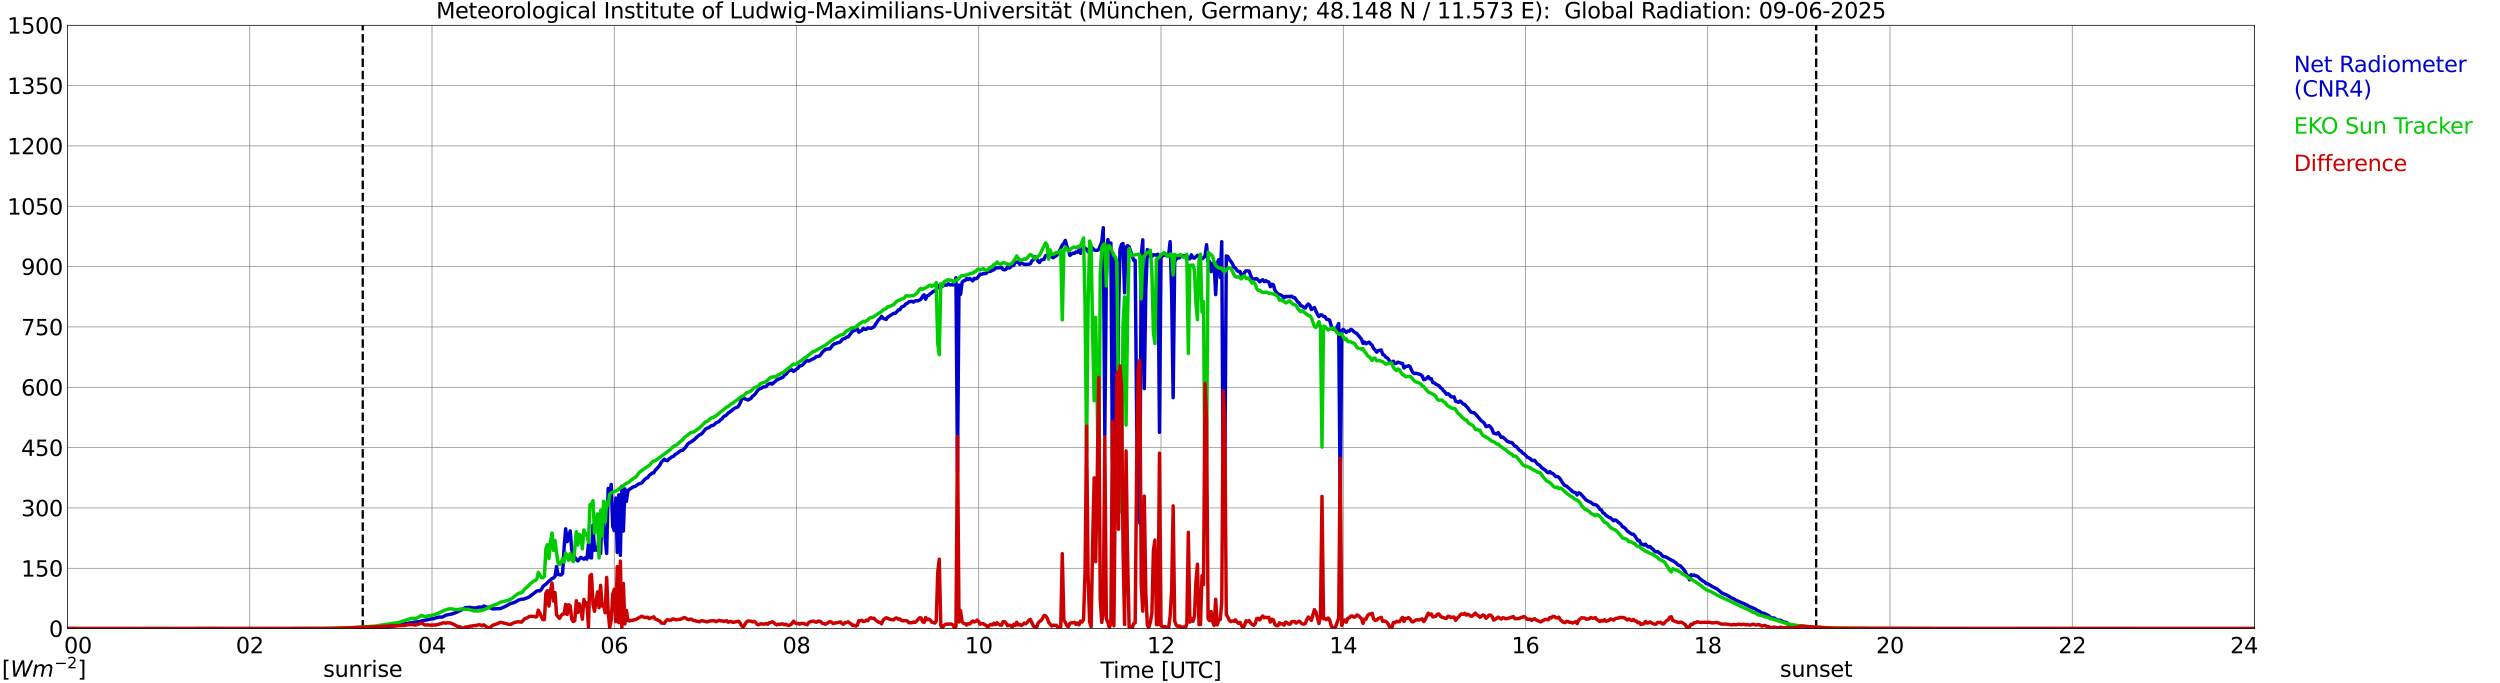 <?xml version="1.0" encoding="utf-8" standalone="no"?>
<!DOCTYPE svg PUBLIC "-//W3C//DTD SVG 1.1//EN"
  "http://www.w3.org/Graphics/SVG/1.1/DTD/svg11.dtd">
<svg xmlns:xlink="http://www.w3.org/1999/xlink" width="1085.4pt" height="296.64pt" viewBox="0 0 1085.4 296.64" xmlns="http://www.w3.org/2000/svg" version="1.1">
 <defs>
  <style type="text/css">*{stroke-linejoin: round; stroke-linecap: butt}</style>
 </defs>
 <g id="figure_1">
  <g id="patch_1">
   <path d="M 0 296.64 
L 1085.4 296.64 
L 1085.4 0 
L 0 0 
z
" style="fill: #ffffff"/>
  </g>
  <g id="axes_1">
   <g id="patch_2">
    <path d="M 29.306 272.909 
L 978.814 272.909 
L 978.814 10.976 
L 29.306 10.976 
z
" style="fill: #ffffff"/>
   </g>
   <g id="patch_3">
    <path d="M 978.814 272.909 
L 978.814 272.909 
L 978.814 10.976 
L 978.814 10.976 
z
" clip-path="url(#p978e0bfd3f)" style="fill: #d3d3d3; opacity: 0.25; stroke: #d3d3d3; stroke-linejoin: miter"/>
   </g>
   <g id="matplotlib.axis_1">
    <g id="xtick_1">
     <g id="line2d_1">
      <path d="M 29.306 272.909 
L 29.306 10.976 
" clip-path="url(#p978e0bfd3f)" style="fill: none; stroke: #808080; stroke-width: 0.3; stroke-linecap: square"/>
     </g>
     <g id="line2d_2"/>
     <g id="text_1">
      <!--    00 -->
      <g transform="translate(18.733 283.627) scale(0.095 -0.095)">
       <defs>
        <path id="DejaVuSans-20" transform="scale(0.016)"/>
        <path id="DejaVuSans-30" d="M 2034 4250 
Q 1547 4250 1301 3770 
Q 1056 3291 1056 2328 
Q 1056 1369 1301 889 
Q 1547 409 2034 409 
Q 2525 409 2770 889 
Q 3016 1369 3016 2328 
Q 3016 3291 2770 3770 
Q 2525 4250 2034 4250 
z
M 2034 4750 
Q 2819 4750 3233 4129 
Q 3647 3509 3647 2328 
Q 3647 1150 3233 529 
Q 2819 -91 2034 -91 
Q 1250 -91 836 529 
Q 422 1150 422 2328 
Q 422 3509 836 4129 
Q 1250 4750 2034 4750 
z
" transform="scale(0.016)"/>
       </defs>
       <use xlink:href="#DejaVuSans-20"/>
       <use xlink:href="#DejaVuSans-20" transform="translate(31.787 0)"/>
       <use xlink:href="#DejaVuSans-20" transform="translate(63.574 0)"/>
       <use xlink:href="#DejaVuSans-30" transform="translate(95.361 0)"/>
       <use xlink:href="#DejaVuSans-30" transform="translate(158.984 0)"/>
      </g>
     </g>
    </g>
    <g id="xtick_2">
     <g id="line2d_3">
      <path d="M 108.431 272.909 
L 108.431 10.976 
" clip-path="url(#p978e0bfd3f)" style="fill: none; stroke: #808080; stroke-width: 0.3; stroke-linecap: square"/>
     </g>
     <g id="line2d_4"/>
     <g id="text_2">
      <!-- 02 -->
      <g transform="translate(102.387 283.627) scale(0.095 -0.095)">
       <defs>
        <path id="DejaVuSans-32" d="M 1228 531 
L 3431 531 
L 3431 0 
L 469 0 
L 469 531 
Q 828 903 1448 1529 
Q 2069 2156 2228 2338 
Q 2531 2678 2651 2914 
Q 2772 3150 2772 3378 
Q 2772 3750 2511 3984 
Q 2250 4219 1831 4219 
Q 1534 4219 1204 4116 
Q 875 4013 500 3803 
L 500 4441 
Q 881 4594 1212 4672 
Q 1544 4750 1819 4750 
Q 2544 4750 2975 4387 
Q 3406 4025 3406 3419 
Q 3406 3131 3298 2873 
Q 3191 2616 2906 2266 
Q 2828 2175 2409 1742 
Q 1991 1309 1228 531 
z
" transform="scale(0.016)"/>
       </defs>
       <use xlink:href="#DejaVuSans-30"/>
       <use xlink:href="#DejaVuSans-32" transform="translate(63.623 0)"/>
      </g>
     </g>
    </g>
    <g id="xtick_3">
     <g id="line2d_5">
      <path d="M 187.557 272.909 
L 187.557 10.976 
" clip-path="url(#p978e0bfd3f)" style="fill: none; stroke: #808080; stroke-width: 0.3; stroke-linecap: square"/>
     </g>
     <g id="line2d_6"/>
     <g id="text_3">
      <!-- 04 -->
      <g transform="translate(181.513 283.627) scale(0.095 -0.095)">
       <defs>
        <path id="DejaVuSans-34" d="M 2419 4116 
L 825 1625 
L 2419 1625 
L 2419 4116 
z
M 2253 4666 
L 3047 4666 
L 3047 1625 
L 3713 1625 
L 3713 1100 
L 3047 1100 
L 3047 0 
L 2419 0 
L 2419 1100 
L 313 1100 
L 313 1709 
L 2253 4666 
z
" transform="scale(0.016)"/>
       </defs>
       <use xlink:href="#DejaVuSans-30"/>
       <use xlink:href="#DejaVuSans-34" transform="translate(63.623 0)"/>
      </g>
     </g>
    </g>
    <g id="xtick_4">
     <g id="line2d_7">
      <path d="M 266.683 272.909 
L 266.683 10.976 
" clip-path="url(#p978e0bfd3f)" style="fill: none; stroke: #808080; stroke-width: 0.3; stroke-linecap: square"/>
     </g>
     <g id="line2d_8"/>
     <g id="text_4">
      <!-- 06 -->
      <g transform="translate(260.638 283.627) scale(0.095 -0.095)">
       <defs>
        <path id="DejaVuSans-36" d="M 2113 2584 
Q 1688 2584 1439 2293 
Q 1191 2003 1191 1497 
Q 1191 994 1439 701 
Q 1688 409 2113 409 
Q 2538 409 2786 701 
Q 3034 994 3034 1497 
Q 3034 2003 2786 2293 
Q 2538 2584 2113 2584 
z
M 3366 4563 
L 3366 3988 
Q 3128 4100 2886 4159 
Q 2644 4219 2406 4219 
Q 1781 4219 1451 3797 
Q 1122 3375 1075 2522 
Q 1259 2794 1537 2939 
Q 1816 3084 2150 3084 
Q 2853 3084 3261 2657 
Q 3669 2231 3669 1497 
Q 3669 778 3244 343 
Q 2819 -91 2113 -91 
Q 1303 -91 875 529 
Q 447 1150 447 2328 
Q 447 3434 972 4092 
Q 1497 4750 2381 4750 
Q 2619 4750 2861 4703 
Q 3103 4656 3366 4563 
z
" transform="scale(0.016)"/>
       </defs>
       <use xlink:href="#DejaVuSans-30"/>
       <use xlink:href="#DejaVuSans-36" transform="translate(63.623 0)"/>
      </g>
     </g>
    </g>
    <g id="xtick_5">
     <g id="line2d_9">
      <path d="M 345.808 272.909 
L 345.808 10.976 
" clip-path="url(#p978e0bfd3f)" style="fill: none; stroke: #808080; stroke-width: 0.3; stroke-linecap: square"/>
     </g>
     <g id="line2d_10"/>
     <g id="text_5">
      <!-- 08 -->
      <g transform="translate(339.764 283.627) scale(0.095 -0.095)">
       <defs>
        <path id="DejaVuSans-38" d="M 2034 2216 
Q 1584 2216 1326 1975 
Q 1069 1734 1069 1313 
Q 1069 891 1326 650 
Q 1584 409 2034 409 
Q 2484 409 2743 651 
Q 3003 894 3003 1313 
Q 3003 1734 2745 1975 
Q 2488 2216 2034 2216 
z
M 1403 2484 
Q 997 2584 770 2862 
Q 544 3141 544 3541 
Q 544 4100 942 4425 
Q 1341 4750 2034 4750 
Q 2731 4750 3128 4425 
Q 3525 4100 3525 3541 
Q 3525 3141 3298 2862 
Q 3072 2584 2669 2484 
Q 3125 2378 3379 2068 
Q 3634 1759 3634 1313 
Q 3634 634 3220 271 
Q 2806 -91 2034 -91 
Q 1263 -91 848 271 
Q 434 634 434 1313 
Q 434 1759 690 2068 
Q 947 2378 1403 2484 
z
M 1172 3481 
Q 1172 3119 1398 2916 
Q 1625 2713 2034 2713 
Q 2441 2713 2670 2916 
Q 2900 3119 2900 3481 
Q 2900 3844 2670 4047 
Q 2441 4250 2034 4250 
Q 1625 4250 1398 4047 
Q 1172 3844 1172 3481 
z
" transform="scale(0.016)"/>
       </defs>
       <use xlink:href="#DejaVuSans-30"/>
       <use xlink:href="#DejaVuSans-38" transform="translate(63.623 0)"/>
      </g>
     </g>
    </g>
    <g id="xtick_6">
     <g id="line2d_11">
      <path d="M 424.934 272.909 
L 424.934 10.976 
" clip-path="url(#p978e0bfd3f)" style="fill: none; stroke: #808080; stroke-width: 0.3; stroke-linecap: square"/>
     </g>
     <g id="line2d_12"/>
     <g id="text_6">
      <!-- 10 -->
      <g transform="translate(418.89 283.627) scale(0.095 -0.095)">
       <defs>
        <path id="DejaVuSans-31" d="M 794 531 
L 1825 531 
L 1825 4091 
L 703 3866 
L 703 4441 
L 1819 4666 
L 2450 4666 
L 2450 531 
L 3481 531 
L 3481 0 
L 794 0 
L 794 531 
z
" transform="scale(0.016)"/>
       </defs>
       <use xlink:href="#DejaVuSans-31"/>
       <use xlink:href="#DejaVuSans-30" transform="translate(63.623 0)"/>
      </g>
     </g>
    </g>
    <g id="xtick_7">
     <g id="line2d_13">
      <path d="M 504.06 272.909 
L 504.06 10.976 
" clip-path="url(#p978e0bfd3f)" style="fill: none; stroke: #808080; stroke-width: 0.3; stroke-linecap: square"/>
     </g>
     <g id="line2d_14"/>
     <g id="text_7">
      <!-- 12 -->
      <g transform="translate(498.015 283.627) scale(0.095 -0.095)">
       <use xlink:href="#DejaVuSans-31"/>
       <use xlink:href="#DejaVuSans-32" transform="translate(63.623 0)"/>
      </g>
     </g>
    </g>
    <g id="xtick_8">
     <g id="line2d_15">
      <path d="M 583.185 272.909 
L 583.185 10.976 
" clip-path="url(#p978e0bfd3f)" style="fill: none; stroke: #808080; stroke-width: 0.3; stroke-linecap: square"/>
     </g>
     <g id="line2d_16"/>
     <g id="text_8">
      <!-- 14 -->
      <g transform="translate(577.141 283.627) scale(0.095 -0.095)">
       <use xlink:href="#DejaVuSans-31"/>
       <use xlink:href="#DejaVuSans-34" transform="translate(63.623 0)"/>
      </g>
     </g>
    </g>
    <g id="xtick_9">
     <g id="line2d_17">
      <path d="M 662.311 272.909 
L 662.311 10.976 
" clip-path="url(#p978e0bfd3f)" style="fill: none; stroke: #808080; stroke-width: 0.3; stroke-linecap: square"/>
     </g>
     <g id="line2d_18"/>
     <g id="text_9">
      <!-- 16 -->
      <g transform="translate(656.267 283.627) scale(0.095 -0.095)">
       <use xlink:href="#DejaVuSans-31"/>
       <use xlink:href="#DejaVuSans-36" transform="translate(63.623 0)"/>
      </g>
     </g>
    </g>
    <g id="xtick_10">
     <g id="line2d_19">
      <path d="M 741.437 272.909 
L 741.437 10.976 
" clip-path="url(#p978e0bfd3f)" style="fill: none; stroke: #808080; stroke-width: 0.3; stroke-linecap: square"/>
     </g>
     <g id="line2d_20"/>
     <g id="text_10">
      <!-- 18 -->
      <g transform="translate(735.392 283.627) scale(0.095 -0.095)">
       <use xlink:href="#DejaVuSans-31"/>
       <use xlink:href="#DejaVuSans-38" transform="translate(63.623 0)"/>
      </g>
     </g>
    </g>
    <g id="xtick_11">
     <g id="line2d_21">
      <path d="M 820.562 272.909 
L 820.562 10.976 
" clip-path="url(#p978e0bfd3f)" style="fill: none; stroke: #808080; stroke-width: 0.3; stroke-linecap: square"/>
     </g>
     <g id="line2d_22"/>
     <g id="text_11">
      <!-- 20 -->
      <g transform="translate(814.518 283.627) scale(0.095 -0.095)">
       <use xlink:href="#DejaVuSans-32"/>
       <use xlink:href="#DejaVuSans-30" transform="translate(63.623 0)"/>
      </g>
     </g>
    </g>
    <g id="xtick_12">
     <g id="line2d_23">
      <path d="M 899.688 272.909 
L 899.688 10.976 
" clip-path="url(#p978e0bfd3f)" style="fill: none; stroke: #808080; stroke-width: 0.3; stroke-linecap: square"/>
     </g>
     <g id="line2d_24"/>
     <g id="text_12">
      <!-- 22 -->
      <g transform="translate(893.644 283.627) scale(0.095 -0.095)">
       <use xlink:href="#DejaVuSans-32"/>
       <use xlink:href="#DejaVuSans-32" transform="translate(63.623 0)"/>
      </g>
     </g>
    </g>
    <g id="xtick_13">
     <g id="line2d_25">
      <path d="M 978.814 272.909 
L 978.814 10.976 
" clip-path="url(#p978e0bfd3f)" style="fill: none; stroke: #808080; stroke-width: 0.3; stroke-linecap: square"/>
     </g>
     <g id="line2d_26"/>
     <g id="text_13">
      <!-- 24    -->
      <g transform="translate(968.241 283.627) scale(0.095 -0.095)">
       <use xlink:href="#DejaVuSans-32"/>
       <use xlink:href="#DejaVuSans-34" transform="translate(63.623 0)"/>
       <use xlink:href="#DejaVuSans-20" transform="translate(127.246 0)"/>
       <use xlink:href="#DejaVuSans-20" transform="translate(159.033 0)"/>
       <use xlink:href="#DejaVuSans-20" transform="translate(190.82 0)"/>
      </g>
     </g>
    </g>
    <g id="text_14">
     <!-- Time [UTC] -->
     <g transform="translate(477.806 294.322) scale(0.095 -0.095)">
      <defs>
       <path id="DejaVuSans-54" d="M -19 4666 
L 3928 4666 
L 3928 4134 
L 2272 4134 
L 2272 0 
L 1638 0 
L 1638 4134 
L -19 4134 
L -19 4666 
z
" transform="scale(0.016)"/>
       <path id="DejaVuSans-69" d="M 603 3500 
L 1178 3500 
L 1178 0 
L 603 0 
L 603 3500 
z
M 603 4863 
L 1178 4863 
L 1178 4134 
L 603 4134 
L 603 4863 
z
" transform="scale(0.016)"/>
       <path id="DejaVuSans-6d" d="M 3328 2828 
Q 3544 3216 3844 3400 
Q 4144 3584 4550 3584 
Q 5097 3584 5394 3201 
Q 5691 2819 5691 2113 
L 5691 0 
L 5113 0 
L 5113 2094 
Q 5113 2597 4934 2840 
Q 4756 3084 4391 3084 
Q 3944 3084 3684 2787 
Q 3425 2491 3425 1978 
L 3425 0 
L 2847 0 
L 2847 2094 
Q 2847 2600 2669 2842 
Q 2491 3084 2119 3084 
Q 1678 3084 1418 2786 
Q 1159 2488 1159 1978 
L 1159 0 
L 581 0 
L 581 3500 
L 1159 3500 
L 1159 2956 
Q 1356 3278 1631 3431 
Q 1906 3584 2284 3584 
Q 2666 3584 2933 3390 
Q 3200 3197 3328 2828 
z
" transform="scale(0.016)"/>
       <path id="DejaVuSans-65" d="M 3597 1894 
L 3597 1613 
L 953 1613 
Q 991 1019 1311 708 
Q 1631 397 2203 397 
Q 2534 397 2845 478 
Q 3156 559 3463 722 
L 3463 178 
Q 3153 47 2828 -22 
Q 2503 -91 2169 -91 
Q 1331 -91 842 396 
Q 353 884 353 1716 
Q 353 2575 817 3079 
Q 1281 3584 2069 3584 
Q 2775 3584 3186 3129 
Q 3597 2675 3597 1894 
z
M 3022 2063 
Q 3016 2534 2758 2815 
Q 2500 3097 2075 3097 
Q 1594 3097 1305 2825 
Q 1016 2553 972 2059 
L 3022 2063 
z
" transform="scale(0.016)"/>
       <path id="DejaVuSans-5b" d="M 550 4863 
L 1875 4863 
L 1875 4416 
L 1125 4416 
L 1125 -397 
L 1875 -397 
L 1875 -844 
L 550 -844 
L 550 4863 
z
" transform="scale(0.016)"/>
       <path id="DejaVuSans-55" d="M 556 4666 
L 1191 4666 
L 1191 1831 
Q 1191 1081 1462 751 
Q 1734 422 2344 422 
Q 2950 422 3222 751 
Q 3494 1081 3494 1831 
L 3494 4666 
L 4128 4666 
L 4128 1753 
Q 4128 841 3676 375 
Q 3225 -91 2344 -91 
Q 1459 -91 1007 375 
Q 556 841 556 1753 
L 556 4666 
z
" transform="scale(0.016)"/>
       <path id="DejaVuSans-43" d="M 4122 4306 
L 4122 3641 
Q 3803 3938 3442 4084 
Q 3081 4231 2675 4231 
Q 1875 4231 1450 3742 
Q 1025 3253 1025 2328 
Q 1025 1406 1450 917 
Q 1875 428 2675 428 
Q 3081 428 3442 575 
Q 3803 722 4122 1019 
L 4122 359 
Q 3791 134 3420 21 
Q 3050 -91 2638 -91 
Q 1578 -91 968 557 
Q 359 1206 359 2328 
Q 359 3453 968 4101 
Q 1578 4750 2638 4750 
Q 3056 4750 3426 4639 
Q 3797 4528 4122 4306 
z
" transform="scale(0.016)"/>
       <path id="DejaVuSans-5d" d="M 1947 4863 
L 1947 -844 
L 622 -844 
L 622 -397 
L 1369 -397 
L 1369 4416 
L 622 4416 
L 622 4863 
L 1947 4863 
z
" transform="scale(0.016)"/>
      </defs>
      <use xlink:href="#DejaVuSans-54"/>
      <use xlink:href="#DejaVuSans-69" transform="translate(57.959 0)"/>
      <use xlink:href="#DejaVuSans-6d" transform="translate(85.742 0)"/>
      <use xlink:href="#DejaVuSans-65" transform="translate(183.154 0)"/>
      <use xlink:href="#DejaVuSans-20" transform="translate(244.678 0)"/>
      <use xlink:href="#DejaVuSans-5b" transform="translate(276.465 0)"/>
      <use xlink:href="#DejaVuSans-55" transform="translate(315.479 0)"/>
      <use xlink:href="#DejaVuSans-54" transform="translate(388.672 0)"/>
      <use xlink:href="#DejaVuSans-43" transform="translate(443.881 0)"/>
      <use xlink:href="#DejaVuSans-5d" transform="translate(513.705 0)"/>
     </g>
    </g>
   </g>
   <g id="matplotlib.axis_2">
    <g id="ytick_1">
     <g id="line2d_27">
      <path d="M 29.306 272.909 
L 978.814 272.909 
" clip-path="url(#p978e0bfd3f)" style="fill: none; stroke: #808080; stroke-width: 0.3; stroke-linecap: square"/>
     </g>
     <g id="line2d_28"/>
     <g id="text_15">
      <!-- 0 -->
      <g transform="translate(21.261 276.518) scale(0.095 -0.095)">
       <use xlink:href="#DejaVuSans-30"/>
      </g>
     </g>
    </g>
    <g id="ytick_2">
     <g id="line2d_29">
      <path d="M 29.306 246.715 
L 978.814 246.715 
" clip-path="url(#p978e0bfd3f)" style="fill: none; stroke: #808080; stroke-width: 0.3; stroke-linecap: square"/>
     </g>
     <g id="line2d_30"/>
     <g id="text_16">
      <!-- 150 -->
      <g transform="translate(9.173 250.325) scale(0.095 -0.095)">
       <defs>
        <path id="DejaVuSans-35" d="M 691 4666 
L 3169 4666 
L 3169 4134 
L 1269 4134 
L 1269 2991 
Q 1406 3038 1543 3061 
Q 1681 3084 1819 3084 
Q 2600 3084 3056 2656 
Q 3513 2228 3513 1497 
Q 3513 744 3044 326 
Q 2575 -91 1722 -91 
Q 1428 -91 1123 -41 
Q 819 9 494 109 
L 494 744 
Q 775 591 1075 516 
Q 1375 441 1709 441 
Q 2250 441 2565 725 
Q 2881 1009 2881 1497 
Q 2881 1984 2565 2268 
Q 2250 2553 1709 2553 
Q 1456 2553 1204 2497 
Q 953 2441 691 2322 
L 691 4666 
z
" transform="scale(0.016)"/>
       </defs>
       <use xlink:href="#DejaVuSans-31"/>
       <use xlink:href="#DejaVuSans-35" transform="translate(63.623 0)"/>
       <use xlink:href="#DejaVuSans-30" transform="translate(127.246 0)"/>
      </g>
     </g>
    </g>
    <g id="ytick_3">
     <g id="line2d_31">
      <path d="M 29.306 220.522 
L 978.814 220.522 
" clip-path="url(#p978e0bfd3f)" style="fill: none; stroke: #808080; stroke-width: 0.3; stroke-linecap: square"/>
     </g>
     <g id="line2d_32"/>
     <g id="text_17">
      <!-- 300 -->
      <g transform="translate(9.173 224.131) scale(0.095 -0.095)">
       <defs>
        <path id="DejaVuSans-33" d="M 2597 2516 
Q 3050 2419 3304 2112 
Q 3559 1806 3559 1356 
Q 3559 666 3084 287 
Q 2609 -91 1734 -91 
Q 1441 -91 1130 -33 
Q 819 25 488 141 
L 488 750 
Q 750 597 1062 519 
Q 1375 441 1716 441 
Q 2309 441 2620 675 
Q 2931 909 2931 1356 
Q 2931 1769 2642 2001 
Q 2353 2234 1838 2234 
L 1294 2234 
L 1294 2753 
L 1863 2753 
Q 2328 2753 2575 2939 
Q 2822 3125 2822 3475 
Q 2822 3834 2567 4026 
Q 2313 4219 1838 4219 
Q 1578 4219 1281 4162 
Q 984 4106 628 3988 
L 628 4550 
Q 988 4650 1302 4700 
Q 1616 4750 1894 4750 
Q 2613 4750 3031 4423 
Q 3450 4097 3450 3541 
Q 3450 3153 3228 2886 
Q 3006 2619 2597 2516 
z
" transform="scale(0.016)"/>
       </defs>
       <use xlink:href="#DejaVuSans-33"/>
       <use xlink:href="#DejaVuSans-30" transform="translate(63.623 0)"/>
       <use xlink:href="#DejaVuSans-30" transform="translate(127.246 0)"/>
      </g>
     </g>
    </g>
    <g id="ytick_4">
     <g id="line2d_33">
      <path d="M 29.306 194.329 
L 978.814 194.329 
" clip-path="url(#p978e0bfd3f)" style="fill: none; stroke: #808080; stroke-width: 0.3; stroke-linecap: square"/>
     </g>
     <g id="line2d_34"/>
     <g id="text_18">
      <!-- 450 -->
      <g transform="translate(9.173 197.938) scale(0.095 -0.095)">
       <use xlink:href="#DejaVuSans-34"/>
       <use xlink:href="#DejaVuSans-35" transform="translate(63.623 0)"/>
       <use xlink:href="#DejaVuSans-30" transform="translate(127.246 0)"/>
      </g>
     </g>
    </g>
    <g id="ytick_5">
     <g id="line2d_35">
      <path d="M 29.306 168.136 
L 978.814 168.136 
" clip-path="url(#p978e0bfd3f)" style="fill: none; stroke: #808080; stroke-width: 0.3; stroke-linecap: square"/>
     </g>
     <g id="line2d_36"/>
     <g id="text_19">
      <!-- 600 -->
      <g transform="translate(9.173 171.745) scale(0.095 -0.095)">
       <use xlink:href="#DejaVuSans-36"/>
       <use xlink:href="#DejaVuSans-30" transform="translate(63.623 0)"/>
       <use xlink:href="#DejaVuSans-30" transform="translate(127.246 0)"/>
      </g>
     </g>
    </g>
    <g id="ytick_6">
     <g id="line2d_37">
      <path d="M 29.306 141.942 
L 978.814 141.942 
" clip-path="url(#p978e0bfd3f)" style="fill: none; stroke: #808080; stroke-width: 0.3; stroke-linecap: square"/>
     </g>
     <g id="line2d_38"/>
     <g id="text_20">
      <!-- 750 -->
      <g transform="translate(9.173 145.551) scale(0.095 -0.095)">
       <defs>
        <path id="DejaVuSans-37" d="M 525 4666 
L 3525 4666 
L 3525 4397 
L 1831 0 
L 1172 0 
L 2766 4134 
L 525 4134 
L 525 4666 
z
" transform="scale(0.016)"/>
       </defs>
       <use xlink:href="#DejaVuSans-37"/>
       <use xlink:href="#DejaVuSans-35" transform="translate(63.623 0)"/>
       <use xlink:href="#DejaVuSans-30" transform="translate(127.246 0)"/>
      </g>
     </g>
    </g>
    <g id="ytick_7">
     <g id="line2d_39">
      <path d="M 29.306 115.749 
L 978.814 115.749 
" clip-path="url(#p978e0bfd3f)" style="fill: none; stroke: #808080; stroke-width: 0.3; stroke-linecap: square"/>
     </g>
     <g id="line2d_40"/>
     <g id="text_21">
      <!-- 900 -->
      <g transform="translate(9.173 119.358) scale(0.095 -0.095)">
       <defs>
        <path id="DejaVuSans-39" d="M 703 97 
L 703 672 
Q 941 559 1184 500 
Q 1428 441 1663 441 
Q 2288 441 2617 861 
Q 2947 1281 2994 2138 
Q 2813 1869 2534 1725 
Q 2256 1581 1919 1581 
Q 1219 1581 811 2004 
Q 403 2428 403 3163 
Q 403 3881 828 4315 
Q 1253 4750 1959 4750 
Q 2769 4750 3195 4129 
Q 3622 3509 3622 2328 
Q 3622 1225 3098 567 
Q 2575 -91 1691 -91 
Q 1453 -91 1209 -44 
Q 966 3 703 97 
z
M 1959 2075 
Q 2384 2075 2632 2365 
Q 2881 2656 2881 3163 
Q 2881 3666 2632 3958 
Q 2384 4250 1959 4250 
Q 1534 4250 1286 3958 
Q 1038 3666 1038 3163 
Q 1038 2656 1286 2365 
Q 1534 2075 1959 2075 
z
" transform="scale(0.016)"/>
       </defs>
       <use xlink:href="#DejaVuSans-39"/>
       <use xlink:href="#DejaVuSans-30" transform="translate(63.623 0)"/>
       <use xlink:href="#DejaVuSans-30" transform="translate(127.246 0)"/>
      </g>
     </g>
    </g>
    <g id="ytick_8">
     <g id="line2d_41">
      <path d="M 29.306 89.556 
L 978.814 89.556 
" clip-path="url(#p978e0bfd3f)" style="fill: none; stroke: #808080; stroke-width: 0.3; stroke-linecap: square"/>
     </g>
     <g id="line2d_42"/>
     <g id="text_22">
      <!-- 1050 -->
      <g transform="translate(3.128 93.165) scale(0.095 -0.095)">
       <use xlink:href="#DejaVuSans-31"/>
       <use xlink:href="#DejaVuSans-30" transform="translate(63.623 0)"/>
       <use xlink:href="#DejaVuSans-35" transform="translate(127.246 0)"/>
       <use xlink:href="#DejaVuSans-30" transform="translate(190.869 0)"/>
      </g>
     </g>
    </g>
    <g id="ytick_9">
     <g id="line2d_43">
      <path d="M 29.306 63.362 
L 978.814 63.362 
" clip-path="url(#p978e0bfd3f)" style="fill: none; stroke: #808080; stroke-width: 0.3; stroke-linecap: square"/>
     </g>
     <g id="line2d_44"/>
     <g id="text_23">
      <!-- 1200 -->
      <g transform="translate(3.128 66.972) scale(0.095 -0.095)">
       <use xlink:href="#DejaVuSans-31"/>
       <use xlink:href="#DejaVuSans-32" transform="translate(63.623 0)"/>
       <use xlink:href="#DejaVuSans-30" transform="translate(127.246 0)"/>
       <use xlink:href="#DejaVuSans-30" transform="translate(190.869 0)"/>
      </g>
     </g>
    </g>
    <g id="ytick_10">
     <g id="line2d_45">
      <path d="M 29.306 37.169 
L 978.814 37.169 
" clip-path="url(#p978e0bfd3f)" style="fill: none; stroke: #808080; stroke-width: 0.3; stroke-linecap: square"/>
     </g>
     <g id="line2d_46"/>
     <g id="text_24">
      <!-- 1350 -->
      <g transform="translate(3.128 40.778) scale(0.095 -0.095)">
       <use xlink:href="#DejaVuSans-31"/>
       <use xlink:href="#DejaVuSans-33" transform="translate(63.623 0)"/>
       <use xlink:href="#DejaVuSans-35" transform="translate(127.246 0)"/>
       <use xlink:href="#DejaVuSans-30" transform="translate(190.869 0)"/>
      </g>
     </g>
    </g>
    <g id="ytick_11">
     <g id="line2d_47">
      <path d="M 29.306 10.976 
L 978.814 10.976 
" clip-path="url(#p978e0bfd3f)" style="fill: none; stroke: #808080; stroke-width: 0.3; stroke-linecap: square"/>
     </g>
     <g id="line2d_48"/>
     <g id="text_25">
      <!-- 1500 -->
      <g transform="translate(3.128 14.585) scale(0.095 -0.095)">
       <use xlink:href="#DejaVuSans-31"/>
       <use xlink:href="#DejaVuSans-35" transform="translate(63.623 0)"/>
       <use xlink:href="#DejaVuSans-30" transform="translate(127.246 0)"/>
       <use xlink:href="#DejaVuSans-30" transform="translate(190.869 0)"/>
      </g>
     </g>
    </g>
   </g>
   <g id="line2d_49">
    <path d="M 157.489 272.909 
L 157.489 10.976 
" clip-path="url(#p978e0bfd3f)" style="fill: none; stroke-dasharray: 3.7,1.6; stroke-dashoffset: 0; stroke: #000000"/>
   </g>
   <g id="line2d_50">
    <path d="M 788.517 272.909 
L 788.517 10.976 
" clip-path="url(#p978e0bfd3f)" style="fill: none; stroke-dasharray: 3.7,1.6; stroke-dashoffset: 0; stroke: #000000"/>
   </g>
   <g id="line2d_51">
    <path d="M 29.306 272.909 
L 134.147 272.909 
M 135.466 272.909 
L 140.741 272.909 
M 142.06 272.909 
L 158.544 272.877 
L 159.863 272.809 
L 161.841 272.703 
L 164.479 272.472 
L 165.798 272.418 
L 167.116 272.284 
L 168.435 272.202 
L 173.71 271.351 
L 176.348 270.689 
L 177.666 270.527 
L 180.304 270.055 
L 181.623 269.961 
L 182.941 269.636 
L 186.238 268.92 
L 187.557 268.638 
L 188.216 268.638 
L 188.876 268.341 
L 190.854 267.894 
L 191.513 267.948 
L 192.173 267.853 
L 193.492 267.111 
L 196.129 266.57 
L 197.448 266.139 
L 200.085 264.977 
L 200.745 264.518 
L 201.404 264.248 
L 202.063 263.774 
L 202.723 263.816 
L 203.382 263.694 
L 204.042 263.708 
L 205.36 263.924 
L 206.679 263.924 
L 207.998 263.56 
L 209.317 263.626 
L 209.976 263.126 
L 210.635 263.275 
L 211.295 263.586 
L 211.954 263.708 
L 212.614 263.668 
L 213.273 264.139 
L 213.932 264.342 
L 217.229 264.221 
L 218.548 263.654 
L 219.867 263.06 
L 221.186 262.25 
L 221.845 261.965 
L 222.504 261.857 
L 223.823 261.317 
L 225.142 260.507 
L 226.461 260.156 
L 227.12 260.168 
L 228.439 259.711 
L 229.757 259.156 
L 233.054 256.617 
L 233.714 256.496 
L 234.373 256.536 
L 235.033 255.915 
L 235.692 254.713 
L 236.351 254.092 
L 237.011 253.646 
L 238.329 252.309 
L 239.648 251.202 
L 240.308 250.919 
L 240.967 250.271 
L 241.626 245.961 
L 242.286 249.447 
L 243.604 249.621 
L 244.264 248.905 
L 244.923 237.682 
L 245.583 229.594 
L 246.242 235.157 
L 247.561 230.512 
L 248.22 238.817 
L 248.88 240.829 
L 250.198 242.923 
L 250.858 243.53 
L 252.176 241.964 
L 253.495 242.76 
L 254.155 242.126 
L 254.814 242.76 
L 255.473 236.224 
L 256.133 241.992 
L 256.792 242.249 
L 257.451 227.919 
L 258.111 238.952 
L 258.77 237.75 
L 259.43 239.06 
L 260.089 233.16 
L 260.748 240.289 
L 261.408 222.881 
L 262.726 233.537 
L 263.386 240.263 
L 264.045 212.063 
L 264.705 214.94 
L 265.364 210.363 
L 266.023 228.567 
L 266.683 230.364 
L 267.342 216.223 
L 268.002 239.816 
L 268.661 214.819 
L 269.32 241.1 
L 269.98 211.105 
L 270.639 230.566 
L 271.298 212.266 
L 271.958 217.709 
L 272.617 213.09 
L 273.277 212.442 
L 273.936 212.091 
L 274.595 211.538 
L 275.914 211.119 
L 276.573 210.551 
L 277.233 210.132 
L 278.552 209.713 
L 279.87 208.201 
L 280.53 207.593 
L 281.189 207.419 
L 281.849 206.392 
L 282.508 205.946 
L 283.167 205.339 
L 283.827 205.297 
L 284.486 204.15 
L 285.805 202.786 
L 286.464 201.935 
L 287.124 200.652 
L 288.442 199.382 
L 289.102 199.91 
L 289.761 199.99 
L 290.42 199.288 
L 291.739 198.356 
L 292.399 198.127 
L 293.058 197.343 
L 293.717 197.02 
L 295.036 196.019 
L 295.696 195.534 
L 296.355 195.534 
L 297.674 194.156 
L 298.333 193.169 
L 298.992 192.427 
L 300.311 191.671 
L 301.63 190.698 
L 302.289 189.983 
L 303.608 188.849 
L 304.267 188.579 
L 304.927 188.037 
L 306.246 186.35 
L 306.905 185.945 
L 307.564 185.729 
L 308.883 184.796 
L 309.543 184.742 
L 310.202 184.243 
L 310.861 183.569 
L 312.18 183.013 
L 312.839 182.177 
L 313.499 181.84 
L 314.158 180.907 
L 315.477 180.137 
L 316.136 179.273 
L 316.796 178.922 
L 318.774 177.382 
L 319.433 177.031 
L 320.093 176.816 
L 320.752 176.154 
L 321.411 174.857 
L 322.071 173.196 
L 322.73 172.669 
L 323.39 173.156 
L 324.708 173.655 
L 326.027 172.98 
L 326.686 172.035 
L 327.346 171.59 
L 328.005 170.914 
L 328.665 169.901 
L 329.324 169.145 
L 329.983 168.698 
L 330.643 168.483 
L 331.302 168.036 
L 332.621 167.847 
L 333.28 166.863 
L 333.94 166.7 
L 334.599 166.389 
L 335.258 166.767 
L 335.918 166.106 
L 336.577 165.647 
L 337.236 164.889 
L 337.896 164.687 
L 339.215 164.079 
L 339.874 163.822 
L 340.533 162.972 
L 341.193 162.5 
L 342.512 160.932 
L 343.83 160.555 
L 344.49 161.257 
L 345.808 160.258 
L 346.468 159.813 
L 347.127 158.907 
L 347.787 158.812 
L 348.446 158.448 
L 349.765 157.017 
L 350.424 156.45 
L 351.083 156.761 
L 353.721 155.423 
L 354.38 154.787 
L 355.04 154.775 
L 355.699 154.585 
L 356.359 153.977 
L 357.018 152.91 
L 358.337 151.737 
L 358.996 151.56 
L 360.315 151.466 
L 361.634 149.737 
L 362.293 149.278 
L 362.952 149.17 
L 363.612 148.779 
L 364.271 148.739 
L 364.93 148.36 
L 365.59 147.441 
L 366.249 147.076 
L 366.909 146.928 
L 367.568 146.334 
L 368.227 146.28 
L 370.206 143.701 
L 370.865 143.592 
L 372.184 142.756 
L 372.843 144.258 
L 373.502 143.758 
L 374.162 143.53 
L 374.821 142.543 
L 375.481 142.988 
L 376.14 142.948 
L 376.799 142.326 
L 378.118 142.597 
L 379.437 141.935 
L 381.415 138.871 
L 382.074 138.329 
L 382.734 137.317 
L 383.393 138.195 
L 384.712 138.68 
L 385.371 137.722 
L 388.009 136.021 
L 388.668 136.033 
L 389.328 135.399 
L 389.987 134.507 
L 390.646 134.507 
L 391.306 133.454 
L 391.965 133.035 
L 392.624 132.806 
L 393.284 131.915 
L 393.943 131.671 
L 394.603 131.037 
L 395.921 130.835 
L 396.581 131.172 
L 397.24 130.686 
L 397.899 130.524 
L 398.559 130.632 
L 399.878 129.888 
L 400.537 128.633 
L 401.196 127.999 
L 401.856 129.902 
L 402.515 128.416 
L 403.175 128.227 
L 403.834 127.566 
L 404.493 127.16 
L 405.153 126.486 
L 405.812 126.404 
L 406.471 125.825 
L 407.131 124.649 
L 407.79 123.879 
L 408.45 124.541 
L 409.109 124.298 
L 409.768 123.797 
L 411.087 123.757 
L 411.746 123.218 
L 412.406 123.691 
L 413.065 123.623 
L 413.725 123.731 
L 414.384 122.69 
L 415.043 120.598 
L 415.703 204.708 
L 416.362 123.771 
L 417.022 127.808 
L 417.681 122.65 
L 418.34 121.948 
L 419 121.772 
L 419.659 120.867 
L 420.318 121.367 
L 420.978 120.867 
L 422.297 121.948 
L 422.956 120.853 
L 423.615 121.043 
L 424.275 120.733 
L 425.593 119.03 
L 426.253 119.098 
L 426.912 118.747 
L 427.572 118.801 
L 428.231 118.653 
L 428.89 117.761 
L 429.55 117.857 
L 430.209 117.734 
L 430.869 117.301 
L 431.528 117.153 
L 432.187 116.357 
L 434.165 116.248 
L 434.825 116.114 
L 435.484 117.018 
L 436.144 117.153 
L 436.803 116.884 
L 437.462 115.829 
L 438.122 116.385 
L 438.781 115.992 
L 439.44 114.871 
L 440.1 115.25 
L 440.759 113.655 
L 441.419 113.846 
L 442.078 113.709 
L 442.737 114.776 
L 443.397 114.155 
L 444.716 114.79 
L 446.034 114.736 
L 446.694 114.722 
L 447.353 114.465 
L 448.012 113.224 
L 448.672 112.779 
L 449.331 111.509 
L 449.991 112.129 
L 450.65 113.467 
L 451.309 113.952 
L 451.969 112.913 
L 453.287 112.562 
L 453.947 111.008 
L 454.606 110.86 
L 455.266 109.766 
L 455.925 110.36 
L 456.584 111.549 
L 457.244 111.926 
L 457.903 111.387 
L 458.563 111.09 
L 459.222 110.374 
L 460.541 107.781 
L 461.2 106.389 
L 461.859 105.633 
L 462.519 104.378 
L 463.178 106.997 
L 463.838 108.2 
L 464.497 110.873 
L 465.816 109.901 
L 466.475 109.995 
L 467.134 109.375 
L 467.794 109.524 
L 468.453 108.523 
L 469.113 109.995 
L 469.772 107.943 
L 470.431 107.199 
L 471.75 108.266 
L 472.409 109.321 
L 473.069 107.498 
L 473.728 107.254 
L 474.388 107.741 
L 475.047 108.551 
L 475.706 108.726 
L 476.366 108.713 
L 477.025 108.308 
L 478.344 105.013 
L 479.003 98.868 
L 479.663 188.973 
L 480.322 119.828 
L 480.981 104.027 
L 481.641 107.187 
L 482.3 105.513 
L 482.96 199.237 
L 483.619 111.981 
L 484.278 181.033 
L 484.938 225.127 
L 485.597 136.075 
L 486.256 108.24 
L 486.916 106.132 
L 487.575 105.701 
L 488.235 127.106 
L 488.894 107.43 
L 489.553 106.606 
L 490.213 107.173 
L 492.191 112.981 
L 492.85 113.034 
L 493.51 184.003 
L 494.169 223.871 
L 494.828 227.112 
L 495.488 110.699 
L 496.147 104.121 
L 496.807 168.703 
L 497.466 125.931 
L 498.125 108.348 
L 498.785 110.185 
L 499.444 111.359 
L 500.103 111.347 
L 500.763 110.563 
L 501.422 110.711 
L 502.082 110.699 
L 502.741 110.36 
L 503.4 187.705 
L 504.06 111.886 
L 504.719 111.05 
L 505.379 110.496 
L 506.038 110.942 
L 507.357 110.968 
L 508.016 104.905 
L 508.675 126.972 
L 509.335 172.632 
L 509.994 113.655 
L 510.654 112.454 
L 511.313 111.94 
L 511.972 111.968 
L 512.632 111.333 
L 513.291 111.062 
L 513.95 110.996 
L 515.269 112.468 
L 515.929 111.658 
L 516.588 112.373 
L 517.247 110.645 
L 517.907 111.914 
L 518.566 112.063 
L 519.885 110.833 
L 520.544 111.347 
L 521.204 112.157 
L 521.863 112.4 
L 522.522 111.886 
L 523.182 111.184 
L 523.841 106.241 
L 524.501 113.737 
L 525.16 113.535 
L 525.819 117.951 
L 526.479 114.399 
L 527.138 115.019 
L 527.797 127.904 
L 528.457 114.209 
L 529.116 112.724 
L 529.776 120.462 
L 530.435 104.945 
L 531.094 220.805 
L 531.754 207.151 
L 532.413 111.116 
L 533.073 111.359 
L 533.732 112.642 
L 535.051 114.385 
L 535.71 116.074 
L 536.369 116.357 
L 537.029 117.438 
L 537.688 117.869 
L 538.348 117.869 
L 539.007 119.76 
L 539.666 119.894 
L 540.326 118.274 
L 540.985 117.558 
L 542.304 117.68 
L 542.963 119.584 
L 543.623 121.07 
L 544.941 121.164 
L 545.601 120.921 
L 546.919 122.353 
L 547.579 121.826 
L 548.238 121.461 
L 548.898 122.299 
L 549.557 121.854 
L 550.216 122.273 
L 550.876 122.447 
L 551.535 124.459 
L 552.195 123.366 
L 552.854 123.703 
L 553.513 126.053 
L 554.173 126.918 
L 554.832 127.58 
L 556.151 128.119 
L 556.81 128.538 
L 557.47 129.389 
L 558.129 128.687 
L 558.788 128.809 
L 559.448 128.687 
L 560.107 128.875 
L 560.766 128.538 
L 561.426 129.174 
L 562.085 129.186 
L 563.404 131.077 
L 564.063 131.537 
L 564.723 132.752 
L 565.382 132.886 
L 566.042 133.468 
L 566.701 133.751 
L 567.36 132.63 
L 568.02 131.982 
L 568.679 132.658 
L 569.338 134.386 
L 570.657 133.522 
L 571.976 136.48 
L 572.635 137.439 
L 573.295 136.709 
L 573.954 136.749 
L 574.613 137.425 
L 575.273 137.465 
L 575.932 138.626 
L 576.592 138.68 
L 577.251 138.977 
L 577.91 141.233 
L 578.57 142.828 
L 579.229 143.03 
L 579.889 142.786 
L 580.548 141.841 
L 581.207 140.449 
L 581.867 218.902 
L 582.526 143.53 
L 583.185 143.002 
L 584.504 144.326 
L 585.164 143.718 
L 585.823 143.758 
L 586.482 142.988 
L 587.142 143.327 
L 587.801 144.029 
L 589.12 144.865 
L 591.098 147.256 
L 591.757 149.093 
L 592.417 148.499 
L 593.076 149.269 
L 593.736 148.836 
L 594.395 148.553 
L 595.054 149.324 
L 595.714 149.877 
L 596.373 151.309 
L 597.032 151.969 
L 597.692 152.915 
L 598.351 152.254 
L 599.67 151.943 
L 600.329 153.874 
L 600.989 154.199 
L 601.648 155.049 
L 602.307 155.36 
L 602.967 156.17 
L 603.626 157.534 
L 604.286 157.25 
L 604.945 156.832 
L 605.604 157.857 
L 606.264 157.709 
L 606.923 157.223 
L 608.242 157.709 
L 608.901 157.751 
L 609.561 159.789 
L 610.22 159.127 
L 610.879 159.074 
L 611.539 158.776 
L 612.198 159.195 
L 612.858 160.843 
L 613.517 161.842 
L 614.176 162.207 
L 614.836 162.031 
L 616.814 162.68 
L 617.473 163.246 
L 618.133 164.84 
L 618.792 164.746 
L 620.111 163.517 
L 620.77 164.489 
L 621.429 164.421 
L 622.089 166.096 
L 622.748 166.232 
L 623.408 166.812 
L 624.726 167.434 
L 625.386 168.298 
L 626.045 168.771 
L 626.705 169.662 
L 627.364 170.189 
L 628.023 171.188 
L 628.683 170.917 
L 629.342 171.471 
L 630.001 172.295 
L 631.32 172.323 
L 631.98 174.212 
L 633.298 174.645 
L 633.958 174.118 
L 635.276 175.402 
L 635.936 175.564 
L 636.595 176.428 
L 637.255 177.022 
L 637.914 178.049 
L 638.573 178.805 
L 639.233 179.142 
L 639.892 179.156 
L 640.552 179.71 
L 643.189 182.748 
L 643.848 183.167 
L 644.508 183.855 
L 645.167 185.207 
L 645.827 185.07 
L 646.486 184.801 
L 647.145 185.421 
L 647.805 186.436 
L 648.464 188.056 
L 649.783 188.407 
L 650.442 187.786 
L 651.761 189.866 
L 652.42 189.771 
L 653.08 190.285 
L 654.399 191.594 
L 655.717 192.094 
L 656.377 192.134 
L 657.695 193.688 
L 658.355 193.891 
L 659.674 195.497 
L 660.333 195.794 
L 660.992 196.632 
L 661.652 197.009 
L 662.311 197.591 
L 662.97 198.415 
L 664.289 199.035 
L 664.949 199.765 
L 665.608 200.008 
L 666.267 199.845 
L 667.586 201.602 
L 668.246 201.831 
L 669.564 203.222 
L 670.883 204.087 
L 671.542 204.923 
L 672.202 205.262 
L 672.861 204.735 
L 673.521 205.437 
L 674.18 205.573 
L 675.499 206.949 
L 676.158 206.868 
L 676.817 207.26 
L 677.477 208.07 
L 678.796 210.204 
L 679.455 210.839 
L 680.114 211.014 
L 682.752 213.405 
L 683.411 213.756 
L 684.071 213.918 
L 684.73 214.891 
L 685.389 213.972 
L 686.049 214.215 
L 688.686 217.133 
L 690.005 217.821 
L 690.664 218.063 
L 691.324 218.659 
L 691.983 219.076 
L 692.643 219.118 
L 693.302 219.429 
L 693.961 220.131 
L 694.621 221.158 
L 695.28 221.387 
L 695.939 222.682 
L 696.599 222.939 
L 697.258 223.777 
L 697.918 224.128 
L 698.577 224.655 
L 699.236 224.844 
L 700.555 226.114 
L 701.215 225.722 
L 701.874 226.032 
L 702.533 226.761 
L 703.193 227.126 
L 703.852 227.842 
L 704.511 228.773 
L 705.171 229.018 
L 705.83 229.679 
L 706.49 230.544 
L 708.468 231.908 
L 709.127 231.92 
L 709.786 232.65 
L 711.105 234.689 
L 711.765 234.635 
L 712.424 236.215 
L 713.083 236.296 
L 713.743 236.675 
L 714.402 236.242 
L 715.062 237.052 
L 715.721 237.485 
L 716.38 237.282 
L 717.04 237.984 
L 717.699 238.524 
L 718.358 239.294 
L 719.018 239.619 
L 719.677 239.442 
L 720.337 240.038 
L 720.996 240.389 
L 721.655 241.253 
L 722.315 241.725 
L 722.974 241.644 
L 725.612 243.185 
L 726.271 243.413 
L 726.93 243.953 
L 727.59 244.304 
L 728.249 245.034 
L 728.909 245.439 
L 729.568 245.67 
L 730.887 247.114 
L 731.546 248.018 
L 732.205 249.37 
L 732.865 250.152 
L 733.524 251.76 
L 734.184 249.49 
L 734.843 249.883 
L 735.502 249.639 
L 736.162 250.004 
L 736.821 250.126 
L 737.48 250.665 
L 738.14 251.367 
L 739.459 252.354 
L 740.118 252.665 
L 740.777 253.381 
L 741.437 253.461 
L 742.756 254.217 
L 743.415 254.69 
L 745.393 255.649 
L 746.712 256.716 
L 747.371 257.338 
L 748.031 257.607 
L 748.69 258 
L 749.349 258.134 
L 751.987 259.728 
L 752.646 259.903 
L 753.306 260.39 
L 756.602 261.874 
L 757.262 262.091 
L 757.921 262.564 
L 758.581 262.713 
L 759.24 263.212 
L 760.559 263.78 
L 761.878 264.333 
L 763.196 265.129 
L 763.856 265.332 
L 764.515 265.913 
L 765.174 266.17 
L 765.834 266.291 
L 767.812 267.223 
L 769.131 268.479 
L 769.79 268.25 
L 770.449 268.37 
L 771.109 268.966 
L 771.768 269.235 
L 773.087 269.303 
L 774.406 270.059 
L 775.725 270.248 
L 776.384 271.005 
L 777.043 271.463 
L 777.703 271.342 
L 778.362 271.477 
L 779.681 272.071 
L 780.34 272.167 
L 781 272.395 
L 781.659 272.801 
L 782.978 272.909 
L 978.154 272.909 
L 978.154 272.909 
" clip-path="url(#p978e0bfd3f)" style="fill: none; stroke: #0000cc; stroke-width: 1.5; stroke-linecap: square"/>
   </g>
   <g id="line2d_52">
    <path d="M 28.646 272.873 
L 36.559 272.906 
L 41.175 272.906 
L 56.34 272.922 
L 61.615 272.894 
L 80.078 272.896 
L 84.034 272.899 
L 88.65 272.894 
L 91.947 272.86 
L 100.519 272.954 
L 105.135 272.925 
L 111.069 272.936 
L 116.344 272.911 
L 120.96 272.933 
L 126.235 272.927 
L 135.466 272.861 
L 140.082 272.869 
L 151.951 272.595 
L 162.501 271.854 
L 173.051 270.278 
L 175.029 269.63 
L 177.666 268.802 
L 178.326 268.546 
L 178.985 268.434 
L 180.304 268.534 
L 180.963 268.375 
L 182.941 267.187 
L 183.601 267.36 
L 184.26 267.737 
L 184.92 267.678 
L 185.579 267.445 
L 186.898 267.28 
L 188.876 266.846 
L 192.173 265.394 
L 192.832 264.992 
L 194.81 264.388 
L 195.47 264.281 
L 196.788 264.468 
L 198.107 264.679 
L 199.426 264.544 
L 200.085 264.375 
L 203.382 264.563 
L 206.02 265.28 
L 206.679 265.196 
L 207.339 265.303 
L 208.657 265.107 
L 209.976 264.75 
L 211.295 264.261 
L 213.932 262.888 
L 215.91 262.222 
L 217.229 261.482 
L 218.548 261.133 
L 220.526 260.708 
L 221.845 260.08 
L 225.142 257.542 
L 226.461 257.348 
L 227.12 256.663 
L 227.779 255.709 
L 229.098 254.668 
L 230.417 253.307 
L 231.736 252.277 
L 232.395 252.034 
L 233.054 251.481 
L 233.714 248.493 
L 235.033 250.775 
L 235.692 250.825 
L 236.351 250.165 
L 237.011 238.185 
L 237.67 236.469 
L 238.329 242.527 
L 238.989 235.368 
L 239.648 231.419 
L 240.308 238.971 
L 240.967 234.641 
L 241.626 240.02 
L 242.286 244.287 
L 242.945 245.111 
L 243.604 243.997 
L 244.264 242.594 
L 244.923 244.078 
L 245.583 240.092 
L 246.242 241.279 
L 246.901 243.217 
L 247.561 240.394 
L 248.22 242.869 
L 248.88 243.875 
L 249.539 238.512 
L 250.198 230.839 
L 250.858 236.599 
L 251.517 231.967 
L 252.176 233.018 
L 252.836 238.3 
L 253.495 230.081 
L 254.155 232.319 
L 254.814 231.576 
L 255.473 235.491 
L 256.133 219.12 
L 256.792 218.729 
L 257.451 217.348 
L 258.111 231.471 
L 258.77 226.216 
L 259.43 223.145 
L 260.089 242.239 
L 260.748 221.529 
L 261.408 232.692 
L 262.067 217.68 
L 262.726 226.639 
L 263.386 218.05 
L 264.045 219.281 
L 264.705 214.603 
L 265.364 213.938 
L 268.002 212.929 
L 269.32 211.771 
L 269.98 211.495 
L 270.639 210.986 
L 271.298 210.248 
L 271.958 209.838 
L 272.617 209.579 
L 273.277 209.159 
L 273.936 208.47 
L 274.595 208.058 
L 275.255 207.514 
L 275.914 207.26 
L 277.233 205.505 
L 277.892 204.819 
L 281.189 202.478 
L 281.849 202.083 
L 283.167 200.582 
L 283.827 200.159 
L 284.486 200.012 
L 291.08 195.17 
L 291.739 194.373 
L 293.058 193.473 
L 293.717 193.177 
L 295.036 191.998 
L 295.696 191.418 
L 296.355 191.042 
L 297.014 190 
L 298.992 188.567 
L 299.652 187.943 
L 300.311 187.654 
L 300.971 187.646 
L 301.63 187.261 
L 302.949 186.283 
L 303.608 185.902 
L 305.586 183.901 
L 306.246 183.189 
L 306.905 183.052 
L 307.564 182.58 
L 308.224 181.857 
L 308.883 181.438 
L 309.543 181.328 
L 310.202 180.828 
L 310.861 180.567 
L 312.18 179.438 
L 312.839 178.853 
L 313.499 178.449 
L 315.477 176.728 
L 316.136 176.521 
L 317.455 175.309 
L 318.114 175.113 
L 319.433 173.983 
L 320.093 173.648 
L 320.752 172.977 
L 322.071 172.103 
L 322.73 171.917 
L 324.049 170.569 
L 325.368 170.072 
L 326.027 169.767 
L 327.346 168.433 
L 328.005 168.117 
L 328.665 168.013 
L 329.324 167.508 
L 329.983 166.702 
L 331.302 166.109 
L 331.961 165.939 
L 332.621 165.628 
L 334.599 163.798 
L 335.258 163.775 
L 335.918 163.457 
L 336.577 163.688 
L 337.236 163.294 
L 337.896 162.739 
L 338.555 162.534 
L 339.215 162.029 
L 339.874 161.839 
L 344.49 158.024 
L 345.149 158.212 
L 345.808 158.107 
L 347.127 157.019 
L 348.446 156.167 
L 349.105 155.524 
L 350.424 154.782 
L 352.402 153.087 
L 353.062 152.61 
L 353.721 152.483 
L 355.699 151.325 
L 358.337 149.849 
L 359.655 148.832 
L 360.315 148.423 
L 360.974 147.823 
L 361.634 147.517 
L 362.293 146.906 
L 364.93 145.465 
L 366.249 145.156 
L 366.909 144.321 
L 367.568 143.685 
L 368.887 142.962 
L 369.546 142.507 
L 371.524 142.042 
L 372.184 141.318 
L 374.821 139.482 
L 375.481 139.82 
L 376.14 139.252 
L 376.799 138.901 
L 377.459 138.119 
L 378.118 137.865 
L 378.777 137.813 
L 380.756 136.509 
L 382.734 135.252 
L 383.393 134.565 
L 384.053 134.198 
L 384.712 133.984 
L 385.371 133.232 
L 386.031 133.166 
L 388.009 132.222 
L 389.328 130.804 
L 389.987 130.447 
L 390.646 130.282 
L 391.306 129.871 
L 391.965 129.691 
L 392.624 129.377 
L 393.284 128.422 
L 393.943 128.395 
L 394.603 128.494 
L 395.262 128.457 
L 395.921 128.302 
L 396.581 128.304 
L 397.24 128.002 
L 398.559 126.72 
L 399.218 125.589 
L 399.878 125.236 
L 400.537 125.648 
L 402.515 124.62 
L 403.175 124.113 
L 403.834 123.803 
L 404.493 124.371 
L 405.153 123.808 
L 405.812 124.021 
L 406.471 122.676 
L 407.131 149.123 
L 407.79 153.998 
L 408.45 123.192 
L 409.109 124.047 
L 409.768 122.447 
L 410.428 122.009 
L 411.087 121.759 
L 411.746 121.348 
L 412.406 121.675 
L 413.065 121.63 
L 413.725 122.131 
L 414.384 122.4 
L 415.043 121.571 
L 415.703 121.332 
L 416.362 120.889 
L 417.022 119.997 
L 417.681 119.615 
L 419 119.618 
L 421.637 118.628 
L 422.297 118.667 
L 422.956 118 
L 423.615 117.906 
L 424.275 117.025 
L 424.934 116.834 
L 425.593 117.161 
L 426.912 116.605 
L 427.572 117.162 
L 428.231 117.323 
L 428.89 117.163 
L 429.55 116.378 
L 430.209 115.908 
L 430.869 115.7 
L 431.528 114.821 
L 432.187 114.658 
L 432.847 113.746 
L 433.506 114.422 
L 434.165 114.709 
L 434.825 114.609 
L 435.484 114.008 
L 436.144 114.149 
L 436.803 114.5 
L 437.462 114.588 
L 438.122 114.873 
L 438.781 114.643 
L 439.44 114.23 
L 440.1 113.371 
L 441.419 111.095 
L 442.737 112.936 
L 444.056 112.808 
L 444.716 112.386 
L 445.375 112.599 
L 446.034 111.948 
L 446.694 111.095 
L 447.353 110.482 
L 448.012 110.82 
L 448.672 111.695 
L 449.331 112.275 
L 451.309 110.82 
L 453.947 105.471 
L 454.606 106.181 
L 455.266 112.524 
L 455.925 108.48 
L 456.584 110.439 
L 457.244 110.423 
L 458.563 109.638 
L 459.881 109.797 
L 460.541 108.637 
L 461.2 138.912 
L 461.859 109.422 
L 462.519 107.136 
L 463.178 108.267 
L 463.838 108.994 
L 464.497 108.605 
L 465.156 107.864 
L 465.816 107.409 
L 466.475 107.256 
L 467.134 107.533 
L 467.794 107.118 
L 469.113 106.763 
L 470.431 103.319 
L 471.091 132.596 
L 471.75 196.195 
L 472.409 132.277 
L 473.069 104.654 
L 473.728 106.482 
L 474.388 145.248 
L 475.047 173.982 
L 475.706 137.778 
L 476.366 173.921 
L 477.025 217.309 
L 477.685 119.288 
L 478.344 107.684 
L 479.003 106.212 
L 479.663 105.878 
L 480.322 124.157 
L 480.981 106.784 
L 481.641 106.727 
L 482.3 107.748 
L 482.96 109.426 
L 483.619 110.751 
L 484.278 111.697 
L 484.938 113.784 
L 485.597 179.202 
L 486.256 222.284 
L 486.916 211.13 
L 487.575 140.819 
L 488.235 128.892 
L 488.894 184.551 
L 489.553 137.83 
L 490.213 107.92 
L 490.872 110.045 
L 491.532 111.029 
L 492.85 110.566 
L 493.51 110.583 
L 494.169 110.337 
L 494.828 110.608 
L 495.488 129.752 
L 496.147 111.689 
L 496.807 111.205 
L 497.466 110.239 
L 498.125 109.705 
L 498.785 109.62 
L 499.444 108.595 
L 500.103 117.925 
L 500.763 144.424 
L 501.422 149.12 
L 502.082 112.407 
L 502.741 112.114 
L 503.4 111.555 
L 504.06 110.605 
L 505.379 109.65 
L 506.038 110.127 
L 506.697 111.065 
L 507.357 111.204 
L 508.016 110.298 
L 508.675 110.46 
L 509.335 119.362 
L 509.994 110.419 
L 510.654 110.909 
L 511.313 110.997 
L 511.972 110.82 
L 512.632 110.472 
L 513.291 111.271 
L 513.95 111.753 
L 514.61 111.608 
L 515.269 110.373 
L 515.929 153.445 
L 516.588 115.185 
L 517.907 115.062 
L 518.566 117.177 
L 519.226 131.534 
L 519.885 138.804 
L 520.544 113.101 
L 521.204 110.374 
L 521.863 135.432 
L 522.522 130.985 
L 523.182 217.61 
L 523.841 196.987 
L 524.501 109.442 
L 525.16 110.104 
L 525.819 110.552 
L 526.479 111.398 
L 527.138 113.631 
L 527.797 115.169 
L 528.457 115.844 
L 529.116 116.315 
L 529.776 116.527 
L 530.435 116.415 
L 531.094 117.622 
L 531.754 117.974 
L 533.073 116.393 
L 533.732 116.22 
L 534.391 116.541 
L 535.051 117.732 
L 535.71 119.221 
L 536.369 120.163 
L 537.029 120.324 
L 537.688 120.141 
L 539.007 121.1 
L 539.666 120.022 
L 540.326 119.719 
L 540.985 120.938 
L 541.644 120.657 
L 542.304 121.174 
L 543.623 122.915 
L 544.282 122.519 
L 544.941 123.248 
L 545.601 125.272 
L 546.26 126.11 
L 546.919 126.11 
L 547.579 126.6 
L 548.238 126.931 
L 548.898 126.972 
L 549.557 126.776 
L 550.216 126.985 
L 550.876 127.33 
L 551.535 127.258 
L 553.513 127.876 
L 554.173 128.182 
L 554.832 128.886 
L 555.491 130.335 
L 556.151 130.122 
L 556.81 130.644 
L 557.47 130.875 
L 558.129 131.496 
L 558.788 131.355 
L 559.448 130.673 
L 560.107 130.791 
L 561.426 132.207 
L 562.085 132.26 
L 562.745 132.61 
L 563.404 133.972 
L 564.723 135.378 
L 565.382 134.906 
L 567.36 136.474 
L 568.02 137.006 
L 568.679 137.118 
L 569.338 137.942 
L 570.657 141.748 
L 571.317 142.167 
L 571.976 141.25 
L 572.635 139.647 
L 573.295 141.941 
L 573.954 194.134 
L 574.613 141.679 
L 575.273 141.797 
L 576.592 143.272 
L 577.91 142.552 
L 578.57 142.513 
L 579.229 142.588 
L 580.548 144.572 
L 581.207 145.046 
L 581.867 145.073 
L 582.526 144.947 
L 583.845 147.438 
L 584.504 147.088 
L 585.164 148.232 
L 585.823 148.41 
L 586.482 148.391 
L 587.142 148.796 
L 587.801 148.96 
L 588.46 149.662 
L 589.12 150.797 
L 589.779 151.257 
L 590.439 151.29 
L 591.098 151.609 
L 591.757 151.336 
L 592.417 152.623 
L 593.076 153.356 
L 593.736 154.438 
L 594.395 154.87 
L 595.054 155.514 
L 595.714 156.534 
L 596.373 155.52 
L 597.032 155.52 
L 597.692 156.585 
L 599.011 156.598 
L 600.329 157.017 
L 601.648 158.129 
L 603.626 157.553 
L 604.286 157.657 
L 604.945 159.488 
L 605.604 160.348 
L 606.264 160.873 
L 606.923 160.174 
L 607.582 160.517 
L 608.242 161.733 
L 608.901 162.598 
L 609.561 162.889 
L 610.22 163.553 
L 612.198 163.406 
L 612.858 163.946 
L 614.176 165.545 
L 614.836 165.864 
L 615.495 166.007 
L 616.154 166.284 
L 616.814 166.717 
L 617.473 167.504 
L 618.133 167.896 
L 620.111 170.211 
L 621.429 170.792 
L 622.748 171.476 
L 623.408 172.178 
L 624.067 173.421 
L 624.726 173.772 
L 626.045 173.692 
L 626.705 174.482 
L 627.364 174.678 
L 628.023 175.65 
L 628.683 176.314 
L 630.661 177.361 
L 631.32 177.296 
L 631.98 177.771 
L 632.639 179.041 
L 633.298 179.685 
L 633.958 180.112 
L 634.617 181.123 
L 635.276 181.579 
L 635.936 182.225 
L 636.595 182.274 
L 637.255 183.287 
L 637.914 183.947 
L 639.233 184.562 
L 639.892 185.309 
L 640.552 186.429 
L 641.211 186.365 
L 641.87 186.736 
L 642.53 186.804 
L 643.189 188.132 
L 643.848 189.079 
L 645.827 190.097 
L 647.805 191.675 
L 648.464 191.765 
L 649.123 192.186 
L 649.783 192.836 
L 650.442 192.761 
L 651.102 193.493 
L 653.08 194.892 
L 653.739 195.242 
L 654.399 195.945 
L 655.717 196.917 
L 656.377 197.169 
L 657.036 198.08 
L 657.695 197.989 
L 658.355 198.226 
L 660.992 201.544 
L 661.652 202.25 
L 662.311 202.425 
L 662.97 202.441 
L 663.63 202.866 
L 664.949 203.337 
L 665.608 204.042 
L 666.267 204.138 
L 667.586 205.058 
L 668.246 205.06 
L 668.905 205.476 
L 670.224 207.384 
L 671.542 208.847 
L 672.202 209.075 
L 673.521 210.059 
L 674.18 210.892 
L 674.839 211.482 
L 675.499 211.619 
L 676.158 211.483 
L 676.817 212.201 
L 677.477 211.881 
L 678.136 212.325 
L 680.774 214.652 
L 681.433 215.03 
L 682.092 215.615 
L 682.752 215.82 
L 683.411 216.502 
L 684.071 216.913 
L 684.73 217.057 
L 685.389 217.612 
L 686.049 218.345 
L 686.708 219.685 
L 687.368 220.213 
L 688.027 221.037 
L 688.686 221.218 
L 690.005 222.071 
L 690.664 222.873 
L 692.643 223.904 
L 693.302 223.355 
L 693.961 223.67 
L 694.621 224.219 
L 695.28 224.918 
L 696.599 226.793 
L 697.258 226.923 
L 697.918 227.44 
L 699.236 229.056 
L 700.555 229.795 
L 701.215 230.018 
L 702.533 231.239 
L 704.511 233.63 
L 705.83 233.963 
L 706.49 234.278 
L 707.149 235.153 
L 708.468 235.366 
L 709.127 235.905 
L 709.786 235.973 
L 710.446 236.879 
L 711.105 237.215 
L 711.765 237.329 
L 712.424 237.978 
L 713.743 238.786 
L 714.402 239.376 
L 715.062 239.467 
L 715.721 239.936 
L 717.699 240.768 
L 719.677 242.106 
L 720.337 242.773 
L 722.315 243.765 
L 722.974 244.496 
L 724.952 247.693 
L 725.612 248.34 
L 726.271 246.914 
L 728.909 248.014 
L 730.887 249.407 
L 732.205 250.127 
L 732.865 250.783 
L 733.524 251.022 
L 737.48 253.484 
L 739.459 255.044 
L 740.118 255.458 
L 740.777 256.04 
L 742.756 256.812 
L 744.074 257.542 
L 745.393 258.328 
L 752.646 261.723 
L 757.262 263.954 
L 758.581 264.462 
L 760.559 265.532 
L 761.218 265.939 
L 761.878 265.98 
L 762.537 266.314 
L 763.196 266.878 
L 763.856 267.08 
L 764.515 267.086 
L 765.174 267.313 
L 766.493 267.89 
L 767.153 267.915 
L 767.812 268.074 
L 768.471 268.501 
L 769.131 268.743 
L 769.79 268.836 
L 775.065 270.511 
L 777.043 271.043 
L 779.681 271.46 
L 781 271.667 
L 782.978 271.874 
L 784.296 272.021 
L 796.165 272.732 
L 809.353 272.899 
L 812.65 272.924 
L 885.841 272.897 
L 893.094 272.929 
L 904.963 272.915 
L 978.154 272.904 
L 978.154 272.904 
" clip-path="url(#p978e0bfd3f)" style="fill: none; stroke: #00cc00; stroke-width: 1.5; stroke-linecap: square"/>
   </g>
   <g id="line2d_53">
    <path d="M 29.306 272.885 
L 33.921 272.899 
L 80.078 272.896 
L 84.034 272.899 
L 92.606 272.873 
L 95.244 272.892 
L 99.86 272.882 
L 103.156 272.885 
L 114.366 272.889 
L 134.147 272.856 
M 135.466 272.861 
L 140.082 272.869 
L 140.741 272.859 
M 142.06 272.865 
L 144.697 272.829 
L 162.501 272.142 
L 163.819 272.076 
L 171.073 271.65 
L 172.391 271.676 
L 175.688 271.562 
L 177.007 271.237 
L 178.985 271.139 
L 180.304 271.387 
L 180.963 271.243 
L 182.941 270.459 
L 183.601 270.754 
L 184.26 271.292 
L 184.92 271.382 
L 185.579 271.231 
L 186.238 271.39 
L 187.557 271.419 
L 188.216 271.318 
L 188.876 271.415 
L 191.513 270.753 
L 192.173 270.449 
L 192.832 270.398 
L 193.492 270.552 
L 194.151 270.377 
L 195.47 270.458 
L 196.788 270.982 
L 198.767 272.029 
L 199.426 272.111 
L 200.085 272.307 
L 200.745 272.791 
L 201.404 272.687 
L 202.063 272.199 
L 202.723 272.282 
L 204.042 271.876 
L 204.701 271.844 
L 206.02 271.566 
L 206.679 271.637 
L 207.339 271.354 
L 207.998 271.241 
L 208.657 271.361 
L 209.317 271.663 
L 209.976 271.285 
L 210.635 271.647 
L 211.954 272.722 
L 212.614 272.763 
L 213.273 271.968 
L 213.932 271.455 
L 215.91 270.789 
L 217.229 270.169 
L 219.867 270.739 
L 220.526 270.99 
L 221.186 271.069 
L 221.845 271.023 
L 223.164 270.328 
L 224.482 270.016 
L 225.142 269.943 
L 226.461 270.101 
L 227.779 268.624 
L 229.098 268.151 
L 229.757 267.681 
L 230.417 267.572 
L 231.736 267.623 
L 232.395 267.825 
L 233.054 267.773 
L 233.714 264.905 
L 234.373 266.114 
L 235.033 267.769 
L 235.692 269.02 
L 236.351 268.982 
L 237.011 257.448 
L 237.67 256.448 
L 238.329 263.127 
L 238.989 256.588 
L 239.648 253.126 
L 240.308 260.961 
L 240.967 257.279 
L 241.626 266.968 
L 242.945 268.493 
L 243.604 267.284 
L 244.264 266.597 
L 244.923 266.513 
L 245.583 262.411 
L 246.242 266.788 
L 246.901 262.567 
L 247.561 263.027 
L 248.22 268.857 
L 248.88 269.863 
L 249.539 269.471 
L 250.198 260.825 
L 250.858 265.977 
L 251.517 262.155 
L 252.176 263.963 
L 252.836 268.826 
L 253.495 260.229 
L 254.155 263.102 
L 254.814 261.725 
L 255.473 272.176 
L 256.133 250.036 
L 256.792 249.389 
L 257.451 262.338 
L 258.111 265.428 
L 259.43 256.994 
L 260.089 263.829 
L 260.748 254.149 
L 261.408 263.098 
L 262.067 262.764 
L 262.726 266.011 
L 263.386 250.696 
L 264.045 265.691 
L 264.705 272.572 
L 265.364 269.334 
L 266.023 258.006 
L 266.683 255.842 
L 267.342 269.882 
L 268.002 246.022 
L 268.661 270.362 
L 269.32 243.58 
L 269.98 272.518 
L 270.639 253.328 
L 271.298 270.891 
L 271.958 265.037 
L 272.617 269.398 
L 273.277 269.626 
L 273.936 269.287 
L 274.595 269.429 
L 275.255 269.047 
L 275.914 269.05 
L 278.552 267.533 
L 279.87 268.081 
L 280.53 268.108 
L 281.189 267.969 
L 281.849 268.6 
L 282.508 268.26 
L 283.167 268.152 
L 283.827 267.771 
L 284.486 268.771 
L 285.145 268.97 
L 286.464 269.627 
L 287.124 270.493 
L 288.442 270.628 
L 289.102 269.594 
L 289.761 268.989 
L 290.42 269.247 
L 291.08 269.304 
L 291.739 268.926 
L 292.399 268.687 
L 293.058 269.039 
L 293.717 269.066 
L 295.696 268.793 
L 297.014 268.105 
L 297.674 268.313 
L 298.333 268.808 
L 298.992 269.048 
L 299.652 268.776 
L 300.311 268.892 
L 300.971 269.329 
L 303.608 269.961 
L 304.267 269.596 
L 304.927 269.445 
L 305.586 269.703 
L 306.246 269.747 
L 306.905 270.015 
L 308.224 269.564 
L 310.202 269.494 
L 310.861 269.908 
L 312.18 269.333 
L 312.839 269.585 
L 313.499 269.518 
L 314.158 269.835 
L 314.818 269.6 
L 315.477 269.5 
L 316.136 270.157 
L 316.796 269.867 
L 317.455 269.809 
L 318.114 270.193 
L 320.752 269.731 
L 321.411 270.616 
L 322.071 271.816 
L 322.73 272.157 
L 324.049 270.065 
L 324.708 269.601 
L 326.027 269.697 
L 326.686 270.04 
L 327.346 269.753 
L 328.005 270.112 
L 328.665 271.021 
L 329.324 271.272 
L 329.983 270.913 
L 330.643 270.798 
L 331.302 270.981 
L 331.961 270.946 
L 332.621 270.69 
L 333.28 271.027 
L 333.94 270.413 
L 334.599 270.317 
L 335.258 269.917 
L 335.918 270.259 
L 336.577 270.95 
L 337.236 271.313 
L 337.896 270.961 
L 338.555 271.119 
L 339.215 270.858 
L 339.874 270.926 
L 340.533 271.217 
L 341.193 270.992 
L 341.852 271.431 
L 342.512 271.563 
L 343.171 271.237 
L 343.83 270.722 
L 344.49 269.676 
L 345.149 270.403 
L 345.808 270.758 
L 346.468 270.627 
L 347.127 271.021 
L 347.787 270.674 
L 348.446 270.629 
L 349.105 270.782 
L 350.424 271.241 
L 351.083 270.332 
L 351.743 269.914 
L 353.062 269.65 
L 354.38 270.187 
L 355.04 269.737 
L 355.699 269.649 
L 356.359 269.904 
L 357.018 270.624 
L 357.677 270.686 
L 358.337 271.021 
L 360.315 269.866 
L 360.974 270.09 
L 361.634 270.689 
L 364.93 270.014 
L 365.59 270.735 
L 366.249 270.989 
L 366.909 270.302 
L 367.568 270.26 
L 368.227 269.967 
L 368.887 270.496 
L 369.546 270.864 
L 370.206 271.575 
L 370.865 271.436 
L 371.524 271.831 
L 372.184 271.471 
L 372.843 269.485 
L 373.502 269.504 
L 374.162 269.298 
L 374.821 269.848 
L 375.481 269.741 
L 376.14 269.213 
L 376.799 269.483 
L 377.459 268.511 
L 378.118 268.177 
L 378.777 268.516 
L 379.437 268.393 
L 380.096 269.171 
L 381.415 270.103 
L 382.074 270.216 
L 382.734 270.845 
L 383.393 269.279 
L 384.053 268.642 
L 384.712 268.212 
L 385.371 268.419 
L 386.031 268.758 
L 387.349 269.066 
L 388.009 269.11 
L 388.668 268.42 
L 389.328 268.313 
L 389.987 268.849 
L 390.646 268.684 
L 391.306 269.326 
L 391.965 269.565 
L 393.284 269.415 
L 393.943 269.633 
L 394.603 270.366 
L 395.921 270.376 
L 396.581 270.042 
L 397.24 270.225 
L 397.899 269.717 
L 399.218 268.244 
L 399.878 268.257 
L 400.537 269.924 
L 401.196 270.239 
L 401.856 268.113 
L 402.515 269.113 
L 403.175 268.794 
L 403.834 269.146 
L 404.493 270.119 
L 405.153 270.23 
L 405.812 270.526 
L 406.471 269.761 
L 407.131 248.435 
L 407.79 242.79 
L 408.45 271.559 
L 409.109 272.658 
L 409.768 271.558 
L 410.428 271.133 
L 411.087 270.911 
L 411.746 271.04 
L 412.406 270.893 
L 413.065 270.916 
L 413.725 271.309 
L 414.384 272.619 
L 415.043 271.936 
L 415.703 189.533 
L 416.362 270.027 
L 417.022 265.097 
L 417.681 269.874 
L 418.34 270.617 
L 419 270.756 
L 419.659 271.395 
L 420.318 270.708 
L 420.978 270.91 
L 422.297 269.628 
L 422.956 270.055 
L 423.615 269.771 
L 424.275 269.201 
L 424.934 269.928 
L 425.593 271.039 
L 426.253 270.737 
L 426.912 270.767 
L 427.572 271.269 
L 428.231 271.579 
L 428.89 272.311 
L 429.55 271.43 
L 430.209 271.083 
L 430.869 271.307 
L 431.528 270.577 
L 432.187 271.211 
L 432.847 270.325 
L 433.506 271.014 
L 434.165 271.37 
L 434.825 271.404 
L 435.484 269.898 
L 436.144 269.904 
L 436.803 270.524 
L 437.462 271.668 
L 438.122 271.397 
L 438.781 271.56 
L 439.44 272.269 
L 440.1 271.03 
L 440.759 271.555 
L 441.419 270.158 
L 442.078 271.315 
L 442.737 271.068 
L 443.397 271.587 
L 444.056 271.183 
L 444.716 270.504 
L 445.375 270.798 
L 446.034 270.121 
L 446.694 269.282 
L 447.353 268.926 
L 448.672 271.825 
L 449.331 272.143 
L 449.991 272.59 
L 450.65 270.671 
L 451.309 269.777 
L 451.969 269.453 
L 452.628 268.466 
L 453.287 267.197 
L 453.947 267.372 
L 454.606 268.23 
L 455.266 270.151 
L 456.584 271.799 
L 457.244 271.406 
L 457.903 271.534 
L 458.563 271.456 
L 459.222 272.282 
L 459.881 272.285 
L 460.541 272.052 
L 461.2 240.386 
L 461.859 269.12 
L 462.519 270.15 
L 463.178 271.638 
L 463.838 272.114 
L 464.497 270.64 
L 465.156 270.372 
L 465.816 270.417 
L 466.475 270.17 
L 467.134 271.066 
L 467.794 270.503 
L 468.453 271.274 
L 469.113 269.676 
L 469.772 270.074 
L 470.431 269.029 
L 471.091 248.108 
L 471.75 184.98 
L 472.409 249.953 
L 473.069 270.065 
L 473.728 272.137 
L 474.388 235.402 
L 475.047 207.477 
L 475.706 243.857 
L 476.366 207.701 
L 477.025 163.908 
L 477.685 260.294 
L 478.344 270.237 
L 479.003 265.565 
L 479.663 189.813 
L 480.322 268.58 
L 480.981 270.151 
L 481.641 272.448 
L 482.3 270.673 
L 482.96 183.097 
L 483.619 271.679 
L 484.278 203.572 
L 484.938 161.566 
L 485.597 229.782 
L 486.256 158.865 
L 486.916 167.911 
L 487.575 237.791 
L 488.235 271.123 
L 488.894 195.788 
L 489.553 241.684 
L 490.213 272.162 
L 490.872 272.023 
L 491.532 272.767 
L 492.191 270.728 
L 492.85 270.441 
L 493.51 199.488 
L 494.169 159.375 
L 494.828 156.405 
L 495.488 253.856 
L 496.147 265.341 
L 496.807 215.41 
L 497.466 257.216 
L 498.125 271.553 
L 498.785 272.344 
L 499.444 270.145 
L 500.103 266.331 
L 500.763 239.048 
L 501.422 234.5 
L 502.082 271.201 
L 502.741 271.155 
L 503.4 196.759 
L 504.06 271.628 
L 504.719 272.019 
L 506.038 272.094 
L 506.697 272.772 
L 507.357 272.672 
L 508.016 267.516 
L 508.675 256.397 
L 509.335 219.639 
L 509.994 269.672 
L 510.654 271.364 
L 511.313 271.965 
L 511.972 271.76 
L 512.632 272.048 
L 513.291 272.7 
L 513.95 272.151 
L 514.61 272.725 
L 515.269 270.814 
L 515.929 231.122 
L 516.588 270.097 
L 517.247 268.45 
L 517.907 269.761 
L 518.566 267.794 
L 519.226 252.748 
L 519.885 244.938 
L 520.544 271.154 
L 521.204 271.126 
L 521.863 249.877 
L 522.522 253.81 
L 523.182 166.483 
L 523.841 182.163 
L 524.501 268.614 
L 525.16 269.478 
L 525.819 265.51 
L 526.479 269.908 
L 527.138 271.521 
L 527.797 260.173 
L 528.457 271.274 
L 529.116 269.318 
L 529.776 268.974 
L 530.435 261.439 
L 531.094 169.725 
L 531.754 183.732 
L 532.413 266.869 
L 533.073 267.875 
L 533.732 269.331 
L 534.391 269.86 
L 535.051 269.561 
L 535.71 269.762 
L 536.369 269.102 
L 537.029 270.023 
L 537.688 270.636 
L 538.348 270.188 
L 539.666 272.781 
L 540.326 271.464 
L 540.985 269.529 
L 541.644 269.878 
L 542.304 269.415 
L 542.963 270.434 
L 543.623 271.064 
L 544.282 271.459 
L 544.941 270.825 
L 545.601 268.558 
L 546.26 268.436 
L 546.919 269.152 
L 547.579 268.134 
L 548.238 267.439 
L 548.898 268.236 
L 549.557 267.987 
L 550.216 268.196 
L 550.876 268.026 
L 551.535 270.11 
L 552.195 268.847 
L 552.854 269.128 
L 553.513 271.086 
L 554.173 271.645 
L 554.832 271.602 
L 555.491 270.382 
L 556.151 270.906 
L 556.81 270.803 
L 557.47 271.422 
L 558.129 270.1 
L 558.788 270.363 
L 559.448 270.922 
L 560.107 270.993 
L 560.766 269.946 
L 562.085 269.835 
L 562.745 270.512 
L 563.404 270.014 
L 564.063 269.703 
L 565.382 270.889 
L 566.042 270.984 
L 566.701 270.707 
L 567.36 269.064 
L 568.02 267.885 
L 568.679 268.448 
L 569.338 269.354 
L 570.657 264.683 
L 571.317 265.75 
L 572.635 270.701 
L 573.295 267.677 
L 573.954 215.523 
L 574.613 268.655 
L 575.273 268.576 
L 575.932 269.045 
L 576.592 268.317 
L 577.251 269.017 
L 577.91 271.59 
L 578.57 272.594 
L 579.229 272.466 
L 579.889 272.097 
L 581.207 268.312 
L 581.867 199.081 
L 582.526 271.491 
L 583.185 269.679 
L 583.845 269.149 
L 584.504 270.147 
L 585.164 268.395 
L 585.823 268.257 
L 586.482 267.506 
L 587.142 267.44 
L 587.801 267.977 
L 588.46 267.749 
L 589.12 266.978 
L 589.779 267.302 
L 591.098 268.556 
L 591.757 270.666 
L 592.417 268.785 
L 593.076 268.822 
L 593.736 267.307 
L 594.395 266.593 
L 595.054 266.718 
L 595.714 266.251 
L 596.373 268.698 
L 597.032 269.358 
L 597.692 269.24 
L 598.351 268.551 
L 599.011 268.362 
L 599.67 268.007 
L 600.329 269.766 
L 600.989 269.583 
L 601.648 269.829 
L 602.307 270.356 
L 602.967 271.392 
L 603.626 272.89 
L 604.286 272.501 
L 604.945 270.253 
L 605.604 270.418 
L 606.264 269.745 
L 606.923 269.958 
L 607.582 269.899 
L 608.901 268.062 
L 609.561 269.809 
L 610.22 268.482 
L 610.879 268.482 
L 611.539 268.124 
L 612.198 268.698 
L 612.858 269.807 
L 613.517 270.006 
L 614.836 269.076 
L 616.154 269.143 
L 617.473 268.651 
L 618.133 269.853 
L 618.792 268.954 
L 620.111 266.214 
L 620.77 266.929 
L 621.429 266.539 
L 622.089 267.845 
L 623.408 267.542 
L 624.067 266.637 
L 624.726 266.571 
L 625.386 267.53 
L 626.045 267.988 
L 626.705 268.089 
L 627.364 268.42 
L 628.023 268.447 
L 628.683 267.513 
L 629.342 267.712 
L 630.001 268.129 
L 630.661 267.897 
L 631.32 267.936 
L 631.98 269.35 
L 632.639 268.351 
L 633.298 267.869 
L 633.958 266.915 
L 634.617 266.526 
L 635.276 266.732 
L 635.936 266.248 
L 636.595 267.063 
L 637.255 266.644 
L 637.914 267.011 
L 638.573 267.511 
L 639.233 267.489 
L 639.892 266.756 
L 640.552 266.189 
L 641.211 267.01 
L 641.87 267.314 
L 642.53 268.002 
L 643.848 266.997 
L 644.508 267.329 
L 645.167 268.45 
L 645.827 267.883 
L 646.486 267.048 
L 647.145 267.074 
L 647.805 267.67 
L 648.464 269.2 
L 649.123 268.913 
L 650.442 267.933 
L 651.761 268.777 
L 652.42 268.197 
L 653.08 268.301 
L 653.739 268.653 
L 654.399 268.558 
L 657.036 267.693 
L 657.695 268.608 
L 659.674 268.517 
L 660.333 268.038 
L 660.992 267.997 
L 661.652 267.668 
L 662.311 268.075 
L 662.97 268.883 
L 664.289 268.813 
L 664.949 269.337 
L 665.608 268.874 
L 666.267 268.616 
L 666.927 269.15 
L 668.905 270.019 
L 670.224 269.246 
L 670.883 268.844 
L 672.202 269.096 
L 672.861 268.132 
L 673.521 268.287 
L 674.18 267.589 
L 674.839 267.673 
L 675.499 268.239 
L 676.158 268.295 
L 676.817 267.968 
L 677.477 269.098 
L 678.796 270.207 
L 679.455 270.349 
L 680.114 269.774 
L 680.774 269.892 
L 681.433 270.19 
L 682.092 270.227 
L 682.752 270.493 
L 684.071 269.913 
L 684.73 270.743 
L 685.389 269.269 
L 686.708 268.194 
L 687.368 268.316 
L 688.027 268.314 
L 688.686 268.824 
L 690.005 268.658 
L 690.664 268.1 
L 691.324 268.381 
L 691.983 268.434 
L 692.643 268.123 
L 693.302 268.983 
L 694.621 269.848 
L 695.28 269.377 
L 695.939 269.636 
L 696.599 269.055 
L 697.258 269.763 
L 697.918 269.597 
L 698.577 269.269 
L 699.236 268.696 
L 700.555 269.228 
L 701.215 268.613 
L 701.874 268.376 
L 702.533 268.431 
L 703.193 268.037 
L 705.171 268.185 
L 706.49 269.174 
L 707.149 268.716 
L 708.468 269.45 
L 709.127 268.924 
L 709.786 269.586 
L 710.446 269.624 
L 711.105 270.383 
L 711.765 270.215 
L 712.424 271.146 
L 713.083 270.868 
L 713.743 270.798 
L 714.402 269.775 
L 715.062 270.494 
L 715.721 270.458 
L 716.38 270.004 
L 717.04 270.483 
L 717.699 270.665 
L 718.358 271.02 
L 719.018 270.931 
L 719.677 270.246 
L 720.996 270.186 
L 721.655 270.83 
L 722.315 270.868 
L 722.974 270.057 
L 723.633 269.427 
L 724.293 269.064 
L 724.952 267.967 
L 725.612 267.754 
L 726.271 269.408 
L 728.909 270.334 
L 729.568 270.061 
L 730.227 270.264 
L 730.887 270.615 
L 731.546 271.117 
L 732.205 272.151 
L 732.865 272.278 
L 733.524 272.171 
L 734.184 270.979 
L 734.843 271.058 
L 735.502 270.386 
L 736.162 270.362 
L 736.821 269.953 
L 738.14 270.23 
L 742.096 270.166 
L 743.415 270.46 
L 745.393 270.23 
L 746.712 270.698 
L 747.371 270.985 
L 749.349 270.937 
L 751.987 271.311 
L 752.646 271.088 
L 753.306 271.252 
L 753.965 271.214 
L 754.624 271.015 
L 755.284 271.042 
L 755.943 271.208 
L 756.602 271.056 
L 757.262 271.046 
L 757.921 271.311 
L 758.581 271.16 
L 759.24 271.332 
L 759.899 271.368 
L 761.218 270.992 
L 761.878 271.261 
L 762.537 271.387 
L 763.196 271.16 
L 763.856 271.161 
L 764.515 271.736 
L 765.174 271.766 
L 765.834 271.538 
L 766.493 271.661 
L 767.153 272.014 
L 767.812 272.058 
L 769.131 272.645 
L 769.79 272.323 
L 770.449 272.222 
L 771.109 272.509 
L 771.768 272.594 
L 773.087 272.307 
L 774.406 272.617 
L 775.725 272.453 
L 776.384 272.815 
L 777.043 272.489 
L 777.703 272.695 
L 779.021 272.486 
L 779.681 272.298 
L 780.34 272.351 
L 781 272.18 
L 781.659 271.814 
L 782.318 271.788 
L 785.615 272.124 
L 789.572 272.359 
L 796.165 272.732 
L 847.597 272.893 
L 850.894 272.874 
L 854.191 272.899 
L 858.806 272.901 
L 874.632 272.897 
L 880.566 272.888 
L 966.285 272.901 
L 978.154 272.904 
L 978.154 272.904 
" clip-path="url(#p978e0bfd3f)" style="fill: none; stroke: #cc0000; stroke-width: 1.5; stroke-linecap: square"/>
   </g>
   <g id="patch_4">
    <path d="M 29.306 272.909 
L 29.306 10.976 
" style="fill: none; stroke: #000000; stroke-width: 0.3; stroke-linejoin: miter; stroke-linecap: square"/>
   </g>
   <g id="patch_5">
    <path d="M 978.814 272.909 
L 978.814 10.976 
" style="fill: none; stroke: #000000; stroke-width: 0.3; stroke-linejoin: miter; stroke-linecap: square"/>
   </g>
   <g id="patch_6">
    <path d="M 29.306 272.909 
L 978.814 272.909 
" style="fill: none; stroke: #000000; stroke-width: 0.3; stroke-linejoin: miter; stroke-linecap: square"/>
   </g>
   <g id="patch_7">
    <path d="M 29.306 10.976 
L 978.814 10.976 
" style="fill: none; stroke: #000000; stroke-width: 0.3; stroke-linejoin: miter; stroke-linecap: square"/>
   </g>
   <g id="text_26">
    <!-- sunrise -->
    <g transform="translate(140.325 293.863) scale(0.095 -0.095)">
     <defs>
      <path id="DejaVuSans-73" d="M 2834 3397 
L 2834 2853 
Q 2591 2978 2328 3040 
Q 2066 3103 1784 3103 
Q 1356 3103 1142 2972 
Q 928 2841 928 2578 
Q 928 2378 1081 2264 
Q 1234 2150 1697 2047 
L 1894 2003 
Q 2506 1872 2764 1633 
Q 3022 1394 3022 966 
Q 3022 478 2636 193 
Q 2250 -91 1575 -91 
Q 1294 -91 989 -36 
Q 684 19 347 128 
L 347 722 
Q 666 556 975 473 
Q 1284 391 1588 391 
Q 1994 391 2212 530 
Q 2431 669 2431 922 
Q 2431 1156 2273 1281 
Q 2116 1406 1581 1522 
L 1381 1569 
Q 847 1681 609 1914 
Q 372 2147 372 2553 
Q 372 3047 722 3315 
Q 1072 3584 1716 3584 
Q 2034 3584 2315 3537 
Q 2597 3491 2834 3397 
z
" transform="scale(0.016)"/>
      <path id="DejaVuSans-75" d="M 544 1381 
L 544 3500 
L 1119 3500 
L 1119 1403 
Q 1119 906 1312 657 
Q 1506 409 1894 409 
Q 2359 409 2629 706 
Q 2900 1003 2900 1516 
L 2900 3500 
L 3475 3500 
L 3475 0 
L 2900 0 
L 2900 538 
Q 2691 219 2414 64 
Q 2138 -91 1772 -91 
Q 1169 -91 856 284 
Q 544 659 544 1381 
z
M 1991 3584 
L 1991 3584 
z
" transform="scale(0.016)"/>
      <path id="DejaVuSans-6e" d="M 3513 2113 
L 3513 0 
L 2938 0 
L 2938 2094 
Q 2938 2591 2744 2837 
Q 2550 3084 2163 3084 
Q 1697 3084 1428 2787 
Q 1159 2491 1159 1978 
L 1159 0 
L 581 0 
L 581 3500 
L 1159 3500 
L 1159 2956 
Q 1366 3272 1645 3428 
Q 1925 3584 2291 3584 
Q 2894 3584 3203 3211 
Q 3513 2838 3513 2113 
z
" transform="scale(0.016)"/>
      <path id="DejaVuSans-72" d="M 2631 2963 
Q 2534 3019 2420 3045 
Q 2306 3072 2169 3072 
Q 1681 3072 1420 2755 
Q 1159 2438 1159 1844 
L 1159 0 
L 581 0 
L 581 3500 
L 1159 3500 
L 1159 2956 
Q 1341 3275 1631 3429 
Q 1922 3584 2338 3584 
Q 2397 3584 2469 3576 
Q 2541 3569 2628 3553 
L 2631 2963 
z
" transform="scale(0.016)"/>
     </defs>
     <use xlink:href="#DejaVuSans-73"/>
     <use xlink:href="#DejaVuSans-75" transform="translate(52.1 0)"/>
     <use xlink:href="#DejaVuSans-6e" transform="translate(115.479 0)"/>
     <use xlink:href="#DejaVuSans-72" transform="translate(178.857 0)"/>
     <use xlink:href="#DejaVuSans-69" transform="translate(219.971 0)"/>
     <use xlink:href="#DejaVuSans-73" transform="translate(247.754 0)"/>
     <use xlink:href="#DejaVuSans-65" transform="translate(299.854 0)"/>
    </g>
   </g>
   <g id="text_27">
    <!-- sunset -->
    <g transform="translate(772.762 293.863) scale(0.095 -0.095)">
     <defs>
      <path id="DejaVuSans-74" d="M 1172 4494 
L 1172 3500 
L 2356 3500 
L 2356 3053 
L 1172 3053 
L 1172 1153 
Q 1172 725 1289 603 
Q 1406 481 1766 481 
L 2356 481 
L 2356 0 
L 1766 0 
Q 1100 0 847 248 
Q 594 497 594 1153 
L 594 3053 
L 172 3053 
L 172 3500 
L 594 3500 
L 594 4494 
L 1172 4494 
z
" transform="scale(0.016)"/>
     </defs>
     <use xlink:href="#DejaVuSans-73"/>
     <use xlink:href="#DejaVuSans-75" transform="translate(52.1 0)"/>
     <use xlink:href="#DejaVuSans-6e" transform="translate(115.479 0)"/>
     <use xlink:href="#DejaVuSans-73" transform="translate(178.857 0)"/>
     <use xlink:href="#DejaVuSans-65" transform="translate(230.957 0)"/>
     <use xlink:href="#DejaVuSans-74" transform="translate(292.48 0)"/>
    </g>
   </g>
   <g id="text_28">
    <!-- [$Wm^{-2}$] -->
    <g transform="translate(0.821 293.863) scale(0.095 -0.095)">
     <defs>
      <path id="DejaVuSans-Oblique-57" d="M 616 4666 
L 1228 4666 
L 1453 697 
L 3213 4666 
L 3916 4666 
L 4147 697 
L 5888 4666 
L 6528 4666 
L 4453 0 
L 3659 0 
L 3444 3891 
L 1697 0 
L 903 0 
L 616 4666 
z
" transform="scale(0.016)"/>
      <path id="DejaVuSans-Oblique-6d" d="M 5747 2113 
L 5338 0 
L 4763 0 
L 5166 2094 
Q 5191 2228 5203 2325 
Q 5216 2422 5216 2491 
Q 5216 2772 5059 2928 
Q 4903 3084 4622 3084 
Q 4203 3084 3875 2770 
Q 3547 2456 3450 1953 
L 3066 0 
L 2491 0 
L 2900 2094 
Q 2925 2209 2937 2307 
Q 2950 2406 2950 2484 
Q 2950 2769 2794 2926 
Q 2638 3084 2363 3084 
Q 1938 3084 1609 2770 
Q 1281 2456 1184 1953 
L 800 0 
L 225 0 
L 909 3500 
L 1484 3500 
L 1375 2956 
Q 1609 3263 1923 3423 
Q 2238 3584 2597 3584 
Q 2978 3584 3223 3384 
Q 3469 3184 3519 2828 
Q 3781 3197 4126 3390 
Q 4472 3584 4856 3584 
Q 5306 3584 5551 3325 
Q 5797 3066 5797 2591 
Q 5797 2488 5784 2364 
Q 5772 2241 5747 2113 
z
" transform="scale(0.016)"/>
      <path id="DejaVuSans-2212" d="M 678 2272 
L 4684 2272 
L 4684 1741 
L 678 1741 
L 678 2272 
z
" transform="scale(0.016)"/>
     </defs>
     <use xlink:href="#DejaVuSans-5b" transform="translate(0 0.766)"/>
     <use xlink:href="#DejaVuSans-Oblique-57" transform="translate(39.014 0.766)"/>
     <use xlink:href="#DejaVuSans-Oblique-6d" transform="translate(137.891 0.766)"/>
     <use xlink:href="#DejaVuSans-2212" transform="translate(239.953 39.047) scale(0.7)"/>
     <use xlink:href="#DejaVuSans-32" transform="translate(298.605 39.047) scale(0.7)"/>
     <use xlink:href="#DejaVuSans-5d" transform="translate(345.875 0.766)"/>
    </g>
   </g>
   <g id="text_29">
    <!-- Net Radiometer  -->
    <g style="fill: #0000cc" transform="translate(995.905 31.291) scale(0.095 -0.095)">
     <defs>
      <path id="DejaVuSans-4e" d="M 628 4666 
L 1478 4666 
L 3547 763 
L 3547 4666 
L 4159 4666 
L 4159 0 
L 3309 0 
L 1241 3903 
L 1241 0 
L 628 0 
L 628 4666 
z
" transform="scale(0.016)"/>
      <path id="DejaVuSans-52" d="M 2841 2188 
Q 3044 2119 3236 1894 
Q 3428 1669 3622 1275 
L 4263 0 
L 3584 0 
L 2988 1197 
Q 2756 1666 2539 1819 
Q 2322 1972 1947 1972 
L 1259 1972 
L 1259 0 
L 628 0 
L 628 4666 
L 2053 4666 
Q 2853 4666 3247 4331 
Q 3641 3997 3641 3322 
Q 3641 2881 3436 2590 
Q 3231 2300 2841 2188 
z
M 1259 4147 
L 1259 2491 
L 2053 2491 
Q 2509 2491 2742 2702 
Q 2975 2913 2975 3322 
Q 2975 3731 2742 3939 
Q 2509 4147 2053 4147 
L 1259 4147 
z
" transform="scale(0.016)"/>
      <path id="DejaVuSans-61" d="M 2194 1759 
Q 1497 1759 1228 1600 
Q 959 1441 959 1056 
Q 959 750 1161 570 
Q 1363 391 1709 391 
Q 2188 391 2477 730 
Q 2766 1069 2766 1631 
L 2766 1759 
L 2194 1759 
z
M 3341 1997 
L 3341 0 
L 2766 0 
L 2766 531 
Q 2569 213 2275 61 
Q 1981 -91 1556 -91 
Q 1019 -91 701 211 
Q 384 513 384 1019 
Q 384 1609 779 1909 
Q 1175 2209 1959 2209 
L 2766 2209 
L 2766 2266 
Q 2766 2663 2505 2880 
Q 2244 3097 1772 3097 
Q 1472 3097 1187 3025 
Q 903 2953 641 2809 
L 641 3341 
Q 956 3463 1253 3523 
Q 1550 3584 1831 3584 
Q 2591 3584 2966 3190 
Q 3341 2797 3341 1997 
z
" transform="scale(0.016)"/>
      <path id="DejaVuSans-64" d="M 2906 2969 
L 2906 4863 
L 3481 4863 
L 3481 0 
L 2906 0 
L 2906 525 
Q 2725 213 2448 61 
Q 2172 -91 1784 -91 
Q 1150 -91 751 415 
Q 353 922 353 1747 
Q 353 2572 751 3078 
Q 1150 3584 1784 3584 
Q 2172 3584 2448 3432 
Q 2725 3281 2906 2969 
z
M 947 1747 
Q 947 1113 1208 752 
Q 1469 391 1925 391 
Q 2381 391 2643 752 
Q 2906 1113 2906 1747 
Q 2906 2381 2643 2742 
Q 2381 3103 1925 3103 
Q 1469 3103 1208 2742 
Q 947 2381 947 1747 
z
" transform="scale(0.016)"/>
      <path id="DejaVuSans-6f" d="M 1959 3097 
Q 1497 3097 1228 2736 
Q 959 2375 959 1747 
Q 959 1119 1226 758 
Q 1494 397 1959 397 
Q 2419 397 2687 759 
Q 2956 1122 2956 1747 
Q 2956 2369 2687 2733 
Q 2419 3097 1959 3097 
z
M 1959 3584 
Q 2709 3584 3137 3096 
Q 3566 2609 3566 1747 
Q 3566 888 3137 398 
Q 2709 -91 1959 -91 
Q 1206 -91 779 398 
Q 353 888 353 1747 
Q 353 2609 779 3096 
Q 1206 3584 1959 3584 
z
" transform="scale(0.016)"/>
     </defs>
     <use xlink:href="#DejaVuSans-4e"/>
     <use xlink:href="#DejaVuSans-65" transform="translate(74.805 0)"/>
     <use xlink:href="#DejaVuSans-74" transform="translate(136.328 0)"/>
     <use xlink:href="#DejaVuSans-20" transform="translate(175.537 0)"/>
     <use xlink:href="#DejaVuSans-52" transform="translate(207.324 0)"/>
     <use xlink:href="#DejaVuSans-61" transform="translate(274.557 0)"/>
     <use xlink:href="#DejaVuSans-64" transform="translate(335.836 0)"/>
     <use xlink:href="#DejaVuSans-69" transform="translate(399.312 0)"/>
     <use xlink:href="#DejaVuSans-6f" transform="translate(427.096 0)"/>
     <use xlink:href="#DejaVuSans-6d" transform="translate(488.277 0)"/>
     <use xlink:href="#DejaVuSans-65" transform="translate(585.689 0)"/>
     <use xlink:href="#DejaVuSans-74" transform="translate(647.213 0)"/>
     <use xlink:href="#DejaVuSans-65" transform="translate(686.422 0)"/>
     <use xlink:href="#DejaVuSans-72" transform="translate(747.945 0)"/>
     <use xlink:href="#DejaVuSans-20" transform="translate(789.059 0)"/>
    </g>
    <!-- (CNR4) -->
    <g style="fill: #0000cc" transform="translate(995.905 41.929) scale(0.095 -0.095)">
     <defs>
      <path id="DejaVuSans-28" d="M 1984 4856 
Q 1566 4138 1362 3434 
Q 1159 2731 1159 2009 
Q 1159 1288 1364 580 
Q 1569 -128 1984 -844 
L 1484 -844 
Q 1016 -109 783 600 
Q 550 1309 550 2009 
Q 550 2706 781 3412 
Q 1013 4119 1484 4856 
L 1984 4856 
z
" transform="scale(0.016)"/>
      <path id="DejaVuSans-29" d="M 513 4856 
L 1013 4856 
Q 1481 4119 1714 3412 
Q 1947 2706 1947 2009 
Q 1947 1309 1714 600 
Q 1481 -109 1013 -844 
L 513 -844 
Q 928 -128 1133 580 
Q 1338 1288 1338 2009 
Q 1338 2731 1133 3434 
Q 928 4138 513 4856 
z
" transform="scale(0.016)"/>
     </defs>
     <use xlink:href="#DejaVuSans-28"/>
     <use xlink:href="#DejaVuSans-43" transform="translate(39.014 0)"/>
     <use xlink:href="#DejaVuSans-4e" transform="translate(108.838 0)"/>
     <use xlink:href="#DejaVuSans-52" transform="translate(183.643 0)"/>
     <use xlink:href="#DejaVuSans-34" transform="translate(253.125 0)"/>
     <use xlink:href="#DejaVuSans-29" transform="translate(316.748 0)"/>
    </g>
   </g>
   <g id="text_30">
    <!-- EKO Sun Tracker -->
    <g style="fill: #00cc00" transform="translate(995.905 58.008) scale(0.095 -0.095)">
     <defs>
      <path id="DejaVuSans-45" d="M 628 4666 
L 3578 4666 
L 3578 4134 
L 1259 4134 
L 1259 2753 
L 3481 2753 
L 3481 2222 
L 1259 2222 
L 1259 531 
L 3634 531 
L 3634 0 
L 628 0 
L 628 4666 
z
" transform="scale(0.016)"/>
      <path id="DejaVuSans-4b" d="M 628 4666 
L 1259 4666 
L 1259 2694 
L 3353 4666 
L 4166 4666 
L 1850 2491 
L 4331 0 
L 3500 0 
L 1259 2247 
L 1259 0 
L 628 0 
L 628 4666 
z
" transform="scale(0.016)"/>
      <path id="DejaVuSans-4f" d="M 2522 4238 
Q 1834 4238 1429 3725 
Q 1025 3213 1025 2328 
Q 1025 1447 1429 934 
Q 1834 422 2522 422 
Q 3209 422 3611 934 
Q 4013 1447 4013 2328 
Q 4013 3213 3611 3725 
Q 3209 4238 2522 4238 
z
M 2522 4750 
Q 3503 4750 4090 4092 
Q 4678 3434 4678 2328 
Q 4678 1225 4090 567 
Q 3503 -91 2522 -91 
Q 1538 -91 948 565 
Q 359 1222 359 2328 
Q 359 3434 948 4092 
Q 1538 4750 2522 4750 
z
" transform="scale(0.016)"/>
      <path id="DejaVuSans-53" d="M 3425 4513 
L 3425 3897 
Q 3066 4069 2747 4153 
Q 2428 4238 2131 4238 
Q 1616 4238 1336 4038 
Q 1056 3838 1056 3469 
Q 1056 3159 1242 3001 
Q 1428 2844 1947 2747 
L 2328 2669 
Q 3034 2534 3370 2195 
Q 3706 1856 3706 1288 
Q 3706 609 3251 259 
Q 2797 -91 1919 -91 
Q 1588 -91 1214 -16 
Q 841 59 441 206 
L 441 856 
Q 825 641 1194 531 
Q 1563 422 1919 422 
Q 2459 422 2753 634 
Q 3047 847 3047 1241 
Q 3047 1584 2836 1778 
Q 2625 1972 2144 2069 
L 1759 2144 
Q 1053 2284 737 2584 
Q 422 2884 422 3419 
Q 422 4038 858 4394 
Q 1294 4750 2059 4750 
Q 2388 4750 2728 4690 
Q 3069 4631 3425 4513 
z
" transform="scale(0.016)"/>
      <path id="DejaVuSans-63" d="M 3122 3366 
L 3122 2828 
Q 2878 2963 2633 3030 
Q 2388 3097 2138 3097 
Q 1578 3097 1268 2742 
Q 959 2388 959 1747 
Q 959 1106 1268 751 
Q 1578 397 2138 397 
Q 2388 397 2633 464 
Q 2878 531 3122 666 
L 3122 134 
Q 2881 22 2623 -34 
Q 2366 -91 2075 -91 
Q 1284 -91 818 406 
Q 353 903 353 1747 
Q 353 2603 823 3093 
Q 1294 3584 2113 3584 
Q 2378 3584 2631 3529 
Q 2884 3475 3122 3366 
z
" transform="scale(0.016)"/>
      <path id="DejaVuSans-6b" d="M 581 4863 
L 1159 4863 
L 1159 1991 
L 2875 3500 
L 3609 3500 
L 1753 1863 
L 3688 0 
L 2938 0 
L 1159 1709 
L 1159 0 
L 581 0 
L 581 4863 
z
" transform="scale(0.016)"/>
     </defs>
     <use xlink:href="#DejaVuSans-45"/>
     <use xlink:href="#DejaVuSans-4b" transform="translate(63.184 0)"/>
     <use xlink:href="#DejaVuSans-4f" transform="translate(123.26 0)"/>
     <use xlink:href="#DejaVuSans-20" transform="translate(201.971 0)"/>
     <use xlink:href="#DejaVuSans-53" transform="translate(233.758 0)"/>
     <use xlink:href="#DejaVuSans-75" transform="translate(297.234 0)"/>
     <use xlink:href="#DejaVuSans-6e" transform="translate(360.613 0)"/>
     <use xlink:href="#DejaVuSans-20" transform="translate(423.992 0)"/>
     <use xlink:href="#DejaVuSans-54" transform="translate(455.779 0)"/>
     <use xlink:href="#DejaVuSans-72" transform="translate(502.113 0)"/>
     <use xlink:href="#DejaVuSans-61" transform="translate(543.227 0)"/>
     <use xlink:href="#DejaVuSans-63" transform="translate(604.506 0)"/>
     <use xlink:href="#DejaVuSans-6b" transform="translate(659.486 0)"/>
     <use xlink:href="#DejaVuSans-65" transform="translate(713.771 0)"/>
     <use xlink:href="#DejaVuSans-72" transform="translate(775.295 0)"/>
    </g>
   </g>
   <g id="text_31">
    <!-- Difference -->
    <g style="fill: #cc0000" transform="translate(995.905 74.248) scale(0.095 -0.095)">
     <defs>
      <path id="DejaVuSans-44" d="M 1259 4147 
L 1259 519 
L 2022 519 
Q 2988 519 3436 956 
Q 3884 1394 3884 2338 
Q 3884 3275 3436 3711 
Q 2988 4147 2022 4147 
L 1259 4147 
z
M 628 4666 
L 1925 4666 
Q 3281 4666 3915 4102 
Q 4550 3538 4550 2338 
Q 4550 1131 3912 565 
Q 3275 0 1925 0 
L 628 0 
L 628 4666 
z
" transform="scale(0.016)"/>
      <path id="DejaVuSans-66" d="M 2375 4863 
L 2375 4384 
L 1825 4384 
Q 1516 4384 1395 4259 
Q 1275 4134 1275 3809 
L 1275 3500 
L 2222 3500 
L 2222 3053 
L 1275 3053 
L 1275 0 
L 697 0 
L 697 3053 
L 147 3053 
L 147 3500 
L 697 3500 
L 697 3744 
Q 697 4328 969 4595 
Q 1241 4863 1831 4863 
L 2375 4863 
z
" transform="scale(0.016)"/>
     </defs>
     <use xlink:href="#DejaVuSans-44"/>
     <use xlink:href="#DejaVuSans-69" transform="translate(77.002 0)"/>
     <use xlink:href="#DejaVuSans-66" transform="translate(104.785 0)"/>
     <use xlink:href="#DejaVuSans-66" transform="translate(139.99 0)"/>
     <use xlink:href="#DejaVuSans-65" transform="translate(175.195 0)"/>
     <use xlink:href="#DejaVuSans-72" transform="translate(236.719 0)"/>
     <use xlink:href="#DejaVuSans-65" transform="translate(275.582 0)"/>
     <use xlink:href="#DejaVuSans-6e" transform="translate(337.105 0)"/>
     <use xlink:href="#DejaVuSans-63" transform="translate(400.484 0)"/>
     <use xlink:href="#DejaVuSans-65" transform="translate(455.465 0)"/>
    </g>
   </g>
   <g id="text_32">
    <!-- Meteorological Institute of Ludwig-Maximilians-Universität (München, Germany; 48.148 N / 11.573 E):  Global Radiation: 09-06-2025 -->
    <g transform="translate(189.348 7.976) scale(0.095 -0.095)">
     <defs>
      <path id="DejaVuSans-4d" d="M 628 4666 
L 1569 4666 
L 2759 1491 
L 3956 4666 
L 4897 4666 
L 4897 0 
L 4281 0 
L 4281 4097 
L 3078 897 
L 2444 897 
L 1241 4097 
L 1241 0 
L 628 0 
L 628 4666 
z
" transform="scale(0.016)"/>
      <path id="DejaVuSans-6c" d="M 603 4863 
L 1178 4863 
L 1178 0 
L 603 0 
L 603 4863 
z
" transform="scale(0.016)"/>
      <path id="DejaVuSans-67" d="M 2906 1791 
Q 2906 2416 2648 2759 
Q 2391 3103 1925 3103 
Q 1463 3103 1205 2759 
Q 947 2416 947 1791 
Q 947 1169 1205 825 
Q 1463 481 1925 481 
Q 2391 481 2648 825 
Q 2906 1169 2906 1791 
z
M 3481 434 
Q 3481 -459 3084 -895 
Q 2688 -1331 1869 -1331 
Q 1566 -1331 1297 -1286 
Q 1028 -1241 775 -1147 
L 775 -588 
Q 1028 -725 1275 -790 
Q 1522 -856 1778 -856 
Q 2344 -856 2625 -561 
Q 2906 -266 2906 331 
L 2906 616 
Q 2728 306 2450 153 
Q 2172 0 1784 0 
Q 1141 0 747 490 
Q 353 981 353 1791 
Q 353 2603 747 3093 
Q 1141 3584 1784 3584 
Q 2172 3584 2450 3431 
Q 2728 3278 2906 2969 
L 2906 3500 
L 3481 3500 
L 3481 434 
z
" transform="scale(0.016)"/>
      <path id="DejaVuSans-49" d="M 628 4666 
L 1259 4666 
L 1259 0 
L 628 0 
L 628 4666 
z
" transform="scale(0.016)"/>
      <path id="DejaVuSans-4c" d="M 628 4666 
L 1259 4666 
L 1259 531 
L 3531 531 
L 3531 0 
L 628 0 
L 628 4666 
z
" transform="scale(0.016)"/>
      <path id="DejaVuSans-77" d="M 269 3500 
L 844 3500 
L 1563 769 
L 2278 3500 
L 2956 3500 
L 3675 769 
L 4391 3500 
L 4966 3500 
L 4050 0 
L 3372 0 
L 2619 2869 
L 1863 0 
L 1184 0 
L 269 3500 
z
" transform="scale(0.016)"/>
      <path id="DejaVuSans-2d" d="M 313 2009 
L 1997 2009 
L 1997 1497 
L 313 1497 
L 313 2009 
z
" transform="scale(0.016)"/>
      <path id="DejaVuSans-78" d="M 3513 3500 
L 2247 1797 
L 3578 0 
L 2900 0 
L 1881 1375 
L 863 0 
L 184 0 
L 1544 1831 
L 300 3500 
L 978 3500 
L 1906 2253 
L 2834 3500 
L 3513 3500 
z
" transform="scale(0.016)"/>
      <path id="DejaVuSans-76" d="M 191 3500 
L 800 3500 
L 1894 563 
L 2988 3500 
L 3597 3500 
L 2284 0 
L 1503 0 
L 191 3500 
z
" transform="scale(0.016)"/>
      <path id="DejaVuSans-e4" d="M 2194 1759 
Q 1497 1759 1228 1600 
Q 959 1441 959 1056 
Q 959 750 1161 570 
Q 1363 391 1709 391 
Q 2188 391 2477 730 
Q 2766 1069 2766 1631 
L 2766 1759 
L 2194 1759 
z
M 3341 1997 
L 3341 0 
L 2766 0 
L 2766 531 
Q 2569 213 2275 61 
Q 1981 -91 1556 -91 
Q 1019 -91 701 211 
Q 384 513 384 1019 
Q 384 1609 779 1909 
Q 1175 2209 1959 2209 
L 2766 2209 
L 2766 2266 
Q 2766 2663 2505 2880 
Q 2244 3097 1772 3097 
Q 1472 3097 1187 3025 
Q 903 2953 641 2809 
L 641 3341 
Q 956 3463 1253 3523 
Q 1550 3584 1831 3584 
Q 2591 3584 2966 3190 
Q 3341 2797 3341 1997 
z
M 2150 4850 
L 2784 4850 
L 2784 4219 
L 2150 4219 
L 2150 4850 
z
M 928 4850 
L 1562 4850 
L 1562 4219 
L 928 4219 
L 928 4850 
z
" transform="scale(0.016)"/>
      <path id="DejaVuSans-fc" d="M 544 1381 
L 544 3500 
L 1119 3500 
L 1119 1403 
Q 1119 906 1312 657 
Q 1506 409 1894 409 
Q 2359 409 2629 706 
Q 2900 1003 2900 1516 
L 2900 3500 
L 3475 3500 
L 3475 0 
L 2900 0 
L 2900 538 
Q 2691 219 2414 64 
Q 2138 -91 1772 -91 
Q 1169 -91 856 284 
Q 544 659 544 1381 
z
M 1991 3584 
L 1991 3584 
z
M 2278 4850 
L 2912 4850 
L 2912 4219 
L 2278 4219 
L 2278 4850 
z
M 1056 4850 
L 1690 4850 
L 1690 4219 
L 1056 4219 
L 1056 4850 
z
" transform="scale(0.016)"/>
      <path id="DejaVuSans-68" d="M 3513 2113 
L 3513 0 
L 2938 0 
L 2938 2094 
Q 2938 2591 2744 2837 
Q 2550 3084 2163 3084 
Q 1697 3084 1428 2787 
Q 1159 2491 1159 1978 
L 1159 0 
L 581 0 
L 581 4863 
L 1159 4863 
L 1159 2956 
Q 1366 3272 1645 3428 
Q 1925 3584 2291 3584 
Q 2894 3584 3203 3211 
Q 3513 2838 3513 2113 
z
" transform="scale(0.016)"/>
      <path id="DejaVuSans-2c" d="M 750 794 
L 1409 794 
L 1409 256 
L 897 -744 
L 494 -744 
L 750 256 
L 750 794 
z
" transform="scale(0.016)"/>
      <path id="DejaVuSans-47" d="M 3809 666 
L 3809 1919 
L 2778 1919 
L 2778 2438 
L 4434 2438 
L 4434 434 
Q 4069 175 3628 42 
Q 3188 -91 2688 -91 
Q 1594 -91 976 548 
Q 359 1188 359 2328 
Q 359 3472 976 4111 
Q 1594 4750 2688 4750 
Q 3144 4750 3555 4637 
Q 3966 4525 4313 4306 
L 4313 3634 
Q 3963 3931 3569 4081 
Q 3175 4231 2741 4231 
Q 1884 4231 1454 3753 
Q 1025 3275 1025 2328 
Q 1025 1384 1454 906 
Q 1884 428 2741 428 
Q 3075 428 3337 486 
Q 3600 544 3809 666 
z
" transform="scale(0.016)"/>
      <path id="DejaVuSans-79" d="M 2059 -325 
Q 1816 -950 1584 -1140 
Q 1353 -1331 966 -1331 
L 506 -1331 
L 506 -850 
L 844 -850 
Q 1081 -850 1212 -737 
Q 1344 -625 1503 -206 
L 1606 56 
L 191 3500 
L 800 3500 
L 1894 763 
L 2988 3500 
L 3597 3500 
L 2059 -325 
z
" transform="scale(0.016)"/>
      <path id="DejaVuSans-3b" d="M 750 3309 
L 1409 3309 
L 1409 2516 
L 750 2516 
L 750 3309 
z
M 750 794 
L 1409 794 
L 1409 256 
L 897 -744 
L 494 -744 
L 750 256 
L 750 794 
z
" transform="scale(0.016)"/>
      <path id="DejaVuSans-2e" d="M 684 794 
L 1344 794 
L 1344 0 
L 684 0 
L 684 794 
z
" transform="scale(0.016)"/>
      <path id="DejaVuSans-2f" d="M 1625 4666 
L 2156 4666 
L 531 -594 
L 0 -594 
L 1625 4666 
z
" transform="scale(0.016)"/>
      <path id="DejaVuSans-3a" d="M 750 794 
L 1409 794 
L 1409 0 
L 750 0 
L 750 794 
z
M 750 3309 
L 1409 3309 
L 1409 2516 
L 750 2516 
L 750 3309 
z
" transform="scale(0.016)"/>
      <path id="DejaVuSans-62" d="M 3116 1747 
Q 3116 2381 2855 2742 
Q 2594 3103 2138 3103 
Q 1681 3103 1420 2742 
Q 1159 2381 1159 1747 
Q 1159 1113 1420 752 
Q 1681 391 2138 391 
Q 2594 391 2855 752 
Q 3116 1113 3116 1747 
z
M 1159 2969 
Q 1341 3281 1617 3432 
Q 1894 3584 2278 3584 
Q 2916 3584 3314 3078 
Q 3713 2572 3713 1747 
Q 3713 922 3314 415 
Q 2916 -91 2278 -91 
Q 1894 -91 1617 61 
Q 1341 213 1159 525 
L 1159 0 
L 581 0 
L 581 4863 
L 1159 4863 
L 1159 2969 
z
" transform="scale(0.016)"/>
     </defs>
     <use xlink:href="#DejaVuSans-4d"/>
     <use xlink:href="#DejaVuSans-65" transform="translate(86.279 0)"/>
     <use xlink:href="#DejaVuSans-74" transform="translate(147.803 0)"/>
     <use xlink:href="#DejaVuSans-65" transform="translate(187.012 0)"/>
     <use xlink:href="#DejaVuSans-6f" transform="translate(248.535 0)"/>
     <use xlink:href="#DejaVuSans-72" transform="translate(309.717 0)"/>
     <use xlink:href="#DejaVuSans-6f" transform="translate(348.58 0)"/>
     <use xlink:href="#DejaVuSans-6c" transform="translate(409.762 0)"/>
     <use xlink:href="#DejaVuSans-6f" transform="translate(437.545 0)"/>
     <use xlink:href="#DejaVuSans-67" transform="translate(498.727 0)"/>
     <use xlink:href="#DejaVuSans-69" transform="translate(562.203 0)"/>
     <use xlink:href="#DejaVuSans-63" transform="translate(589.986 0)"/>
     <use xlink:href="#DejaVuSans-61" transform="translate(644.967 0)"/>
     <use xlink:href="#DejaVuSans-6c" transform="translate(706.246 0)"/>
     <use xlink:href="#DejaVuSans-20" transform="translate(734.029 0)"/>
     <use xlink:href="#DejaVuSans-49" transform="translate(765.816 0)"/>
     <use xlink:href="#DejaVuSans-6e" transform="translate(795.309 0)"/>
     <use xlink:href="#DejaVuSans-73" transform="translate(858.688 0)"/>
     <use xlink:href="#DejaVuSans-74" transform="translate(910.787 0)"/>
     <use xlink:href="#DejaVuSans-69" transform="translate(949.996 0)"/>
     <use xlink:href="#DejaVuSans-74" transform="translate(977.779 0)"/>
     <use xlink:href="#DejaVuSans-75" transform="translate(1016.988 0)"/>
     <use xlink:href="#DejaVuSans-74" transform="translate(1080.367 0)"/>
     <use xlink:href="#DejaVuSans-65" transform="translate(1119.576 0)"/>
     <use xlink:href="#DejaVuSans-20" transform="translate(1181.1 0)"/>
     <use xlink:href="#DejaVuSans-6f" transform="translate(1212.887 0)"/>
     <use xlink:href="#DejaVuSans-66" transform="translate(1274.068 0)"/>
     <use xlink:href="#DejaVuSans-20" transform="translate(1309.273 0)"/>
     <use xlink:href="#DejaVuSans-4c" transform="translate(1341.061 0)"/>
     <use xlink:href="#DejaVuSans-75" transform="translate(1395.023 0)"/>
     <use xlink:href="#DejaVuSans-64" transform="translate(1458.402 0)"/>
     <use xlink:href="#DejaVuSans-77" transform="translate(1521.879 0)"/>
     <use xlink:href="#DejaVuSans-69" transform="translate(1603.666 0)"/>
     <use xlink:href="#DejaVuSans-67" transform="translate(1631.449 0)"/>
     <use xlink:href="#DejaVuSans-2d" transform="translate(1694.926 0)"/>
     <use xlink:href="#DejaVuSans-4d" transform="translate(1731.01 0)"/>
     <use xlink:href="#DejaVuSans-61" transform="translate(1817.289 0)"/>
     <use xlink:href="#DejaVuSans-78" transform="translate(1878.568 0)"/>
     <use xlink:href="#DejaVuSans-69" transform="translate(1937.748 0)"/>
     <use xlink:href="#DejaVuSans-6d" transform="translate(1965.531 0)"/>
     <use xlink:href="#DejaVuSans-69" transform="translate(2062.943 0)"/>
     <use xlink:href="#DejaVuSans-6c" transform="translate(2090.727 0)"/>
     <use xlink:href="#DejaVuSans-69" transform="translate(2118.51 0)"/>
     <use xlink:href="#DejaVuSans-61" transform="translate(2146.293 0)"/>
     <use xlink:href="#DejaVuSans-6e" transform="translate(2207.572 0)"/>
     <use xlink:href="#DejaVuSans-73" transform="translate(2270.951 0)"/>
     <use xlink:href="#DejaVuSans-2d" transform="translate(2323.051 0)"/>
     <use xlink:href="#DejaVuSans-55" transform="translate(2359.135 0)"/>
     <use xlink:href="#DejaVuSans-6e" transform="translate(2432.328 0)"/>
     <use xlink:href="#DejaVuSans-69" transform="translate(2495.707 0)"/>
     <use xlink:href="#DejaVuSans-76" transform="translate(2523.49 0)"/>
     <use xlink:href="#DejaVuSans-65" transform="translate(2582.67 0)"/>
     <use xlink:href="#DejaVuSans-72" transform="translate(2644.193 0)"/>
     <use xlink:href="#DejaVuSans-73" transform="translate(2685.307 0)"/>
     <use xlink:href="#DejaVuSans-69" transform="translate(2737.406 0)"/>
     <use xlink:href="#DejaVuSans-74" transform="translate(2765.189 0)"/>
     <use xlink:href="#DejaVuSans-e4" transform="translate(2804.398 0)"/>
     <use xlink:href="#DejaVuSans-74" transform="translate(2865.678 0)"/>
     <use xlink:href="#DejaVuSans-20" transform="translate(2904.887 0)"/>
     <use xlink:href="#DejaVuSans-28" transform="translate(2936.674 0)"/>
     <use xlink:href="#DejaVuSans-4d" transform="translate(2975.688 0)"/>
     <use xlink:href="#DejaVuSans-fc" transform="translate(3061.967 0)"/>
     <use xlink:href="#DejaVuSans-6e" transform="translate(3125.346 0)"/>
     <use xlink:href="#DejaVuSans-63" transform="translate(3188.725 0)"/>
     <use xlink:href="#DejaVuSans-68" transform="translate(3243.705 0)"/>
     <use xlink:href="#DejaVuSans-65" transform="translate(3307.084 0)"/>
     <use xlink:href="#DejaVuSans-6e" transform="translate(3368.607 0)"/>
     <use xlink:href="#DejaVuSans-2c" transform="translate(3431.986 0)"/>
     <use xlink:href="#DejaVuSans-20" transform="translate(3463.773 0)"/>
     <use xlink:href="#DejaVuSans-47" transform="translate(3495.561 0)"/>
     <use xlink:href="#DejaVuSans-65" transform="translate(3573.051 0)"/>
     <use xlink:href="#DejaVuSans-72" transform="translate(3634.574 0)"/>
     <use xlink:href="#DejaVuSans-6d" transform="translate(3673.938 0)"/>
     <use xlink:href="#DejaVuSans-61" transform="translate(3771.35 0)"/>
     <use xlink:href="#DejaVuSans-6e" transform="translate(3832.629 0)"/>
     <use xlink:href="#DejaVuSans-79" transform="translate(3896.008 0)"/>
     <use xlink:href="#DejaVuSans-3b" transform="translate(3955.188 0)"/>
     <use xlink:href="#DejaVuSans-20" transform="translate(3988.879 0)"/>
     <use xlink:href="#DejaVuSans-34" transform="translate(4020.666 0)"/>
     <use xlink:href="#DejaVuSans-38" transform="translate(4084.289 0)"/>
     <use xlink:href="#DejaVuSans-2e" transform="translate(4147.912 0)"/>
     <use xlink:href="#DejaVuSans-31" transform="translate(4179.699 0)"/>
     <use xlink:href="#DejaVuSans-34" transform="translate(4243.322 0)"/>
     <use xlink:href="#DejaVuSans-38" transform="translate(4306.945 0)"/>
     <use xlink:href="#DejaVuSans-20" transform="translate(4370.568 0)"/>
     <use xlink:href="#DejaVuSans-4e" transform="translate(4402.355 0)"/>
     <use xlink:href="#DejaVuSans-20" transform="translate(4477.16 0)"/>
     <use xlink:href="#DejaVuSans-2f" transform="translate(4508.947 0)"/>
     <use xlink:href="#DejaVuSans-20" transform="translate(4542.639 0)"/>
     <use xlink:href="#DejaVuSans-31" transform="translate(4574.426 0)"/>
     <use xlink:href="#DejaVuSans-31" transform="translate(4638.049 0)"/>
     <use xlink:href="#DejaVuSans-2e" transform="translate(4701.672 0)"/>
     <use xlink:href="#DejaVuSans-35" transform="translate(4733.459 0)"/>
     <use xlink:href="#DejaVuSans-37" transform="translate(4797.082 0)"/>
     <use xlink:href="#DejaVuSans-33" transform="translate(4860.705 0)"/>
     <use xlink:href="#DejaVuSans-20" transform="translate(4924.328 0)"/>
     <use xlink:href="#DejaVuSans-45" transform="translate(4956.115 0)"/>
     <use xlink:href="#DejaVuSans-29" transform="translate(5019.299 0)"/>
     <use xlink:href="#DejaVuSans-3a" transform="translate(5058.312 0)"/>
     <use xlink:href="#DejaVuSans-20" transform="translate(5092.004 0)"/>
     <use xlink:href="#DejaVuSans-20" transform="translate(5123.791 0)"/>
     <use xlink:href="#DejaVuSans-47" transform="translate(5155.578 0)"/>
     <use xlink:href="#DejaVuSans-6c" transform="translate(5233.068 0)"/>
     <use xlink:href="#DejaVuSans-6f" transform="translate(5260.852 0)"/>
     <use xlink:href="#DejaVuSans-62" transform="translate(5322.033 0)"/>
     <use xlink:href="#DejaVuSans-61" transform="translate(5385.51 0)"/>
     <use xlink:href="#DejaVuSans-6c" transform="translate(5446.789 0)"/>
     <use xlink:href="#DejaVuSans-20" transform="translate(5474.572 0)"/>
     <use xlink:href="#DejaVuSans-52" transform="translate(5506.359 0)"/>
     <use xlink:href="#DejaVuSans-61" transform="translate(5573.592 0)"/>
     <use xlink:href="#DejaVuSans-64" transform="translate(5634.871 0)"/>
     <use xlink:href="#DejaVuSans-69" transform="translate(5698.348 0)"/>
     <use xlink:href="#DejaVuSans-61" transform="translate(5726.131 0)"/>
     <use xlink:href="#DejaVuSans-74" transform="translate(5787.41 0)"/>
     <use xlink:href="#DejaVuSans-69" transform="translate(5826.619 0)"/>
     <use xlink:href="#DejaVuSans-6f" transform="translate(5854.402 0)"/>
     <use xlink:href="#DejaVuSans-6e" transform="translate(5915.584 0)"/>
     <use xlink:href="#DejaVuSans-3a" transform="translate(5978.963 0)"/>
     <use xlink:href="#DejaVuSans-20" transform="translate(6012.654 0)"/>
     <use xlink:href="#DejaVuSans-30" transform="translate(6044.441 0)"/>
     <use xlink:href="#DejaVuSans-39" transform="translate(6108.064 0)"/>
     <use xlink:href="#DejaVuSans-2d" transform="translate(6171.688 0)"/>
     <use xlink:href="#DejaVuSans-30" transform="translate(6207.771 0)"/>
     <use xlink:href="#DejaVuSans-36" transform="translate(6271.395 0)"/>
     <use xlink:href="#DejaVuSans-2d" transform="translate(6335.018 0)"/>
     <use xlink:href="#DejaVuSans-32" transform="translate(6371.102 0)"/>
     <use xlink:href="#DejaVuSans-30" transform="translate(6434.725 0)"/>
     <use xlink:href="#DejaVuSans-32" transform="translate(6498.348 0)"/>
     <use xlink:href="#DejaVuSans-35" transform="translate(6561.971 0)"/>
    </g>
   </g>
  </g>
 </g>
 <defs>
  <clipPath id="p978e0bfd3f">
   <rect x="29.306" y="10.976" width="949.508" height="261.933"/>
  </clipPath>
 </defs>
</svg>
